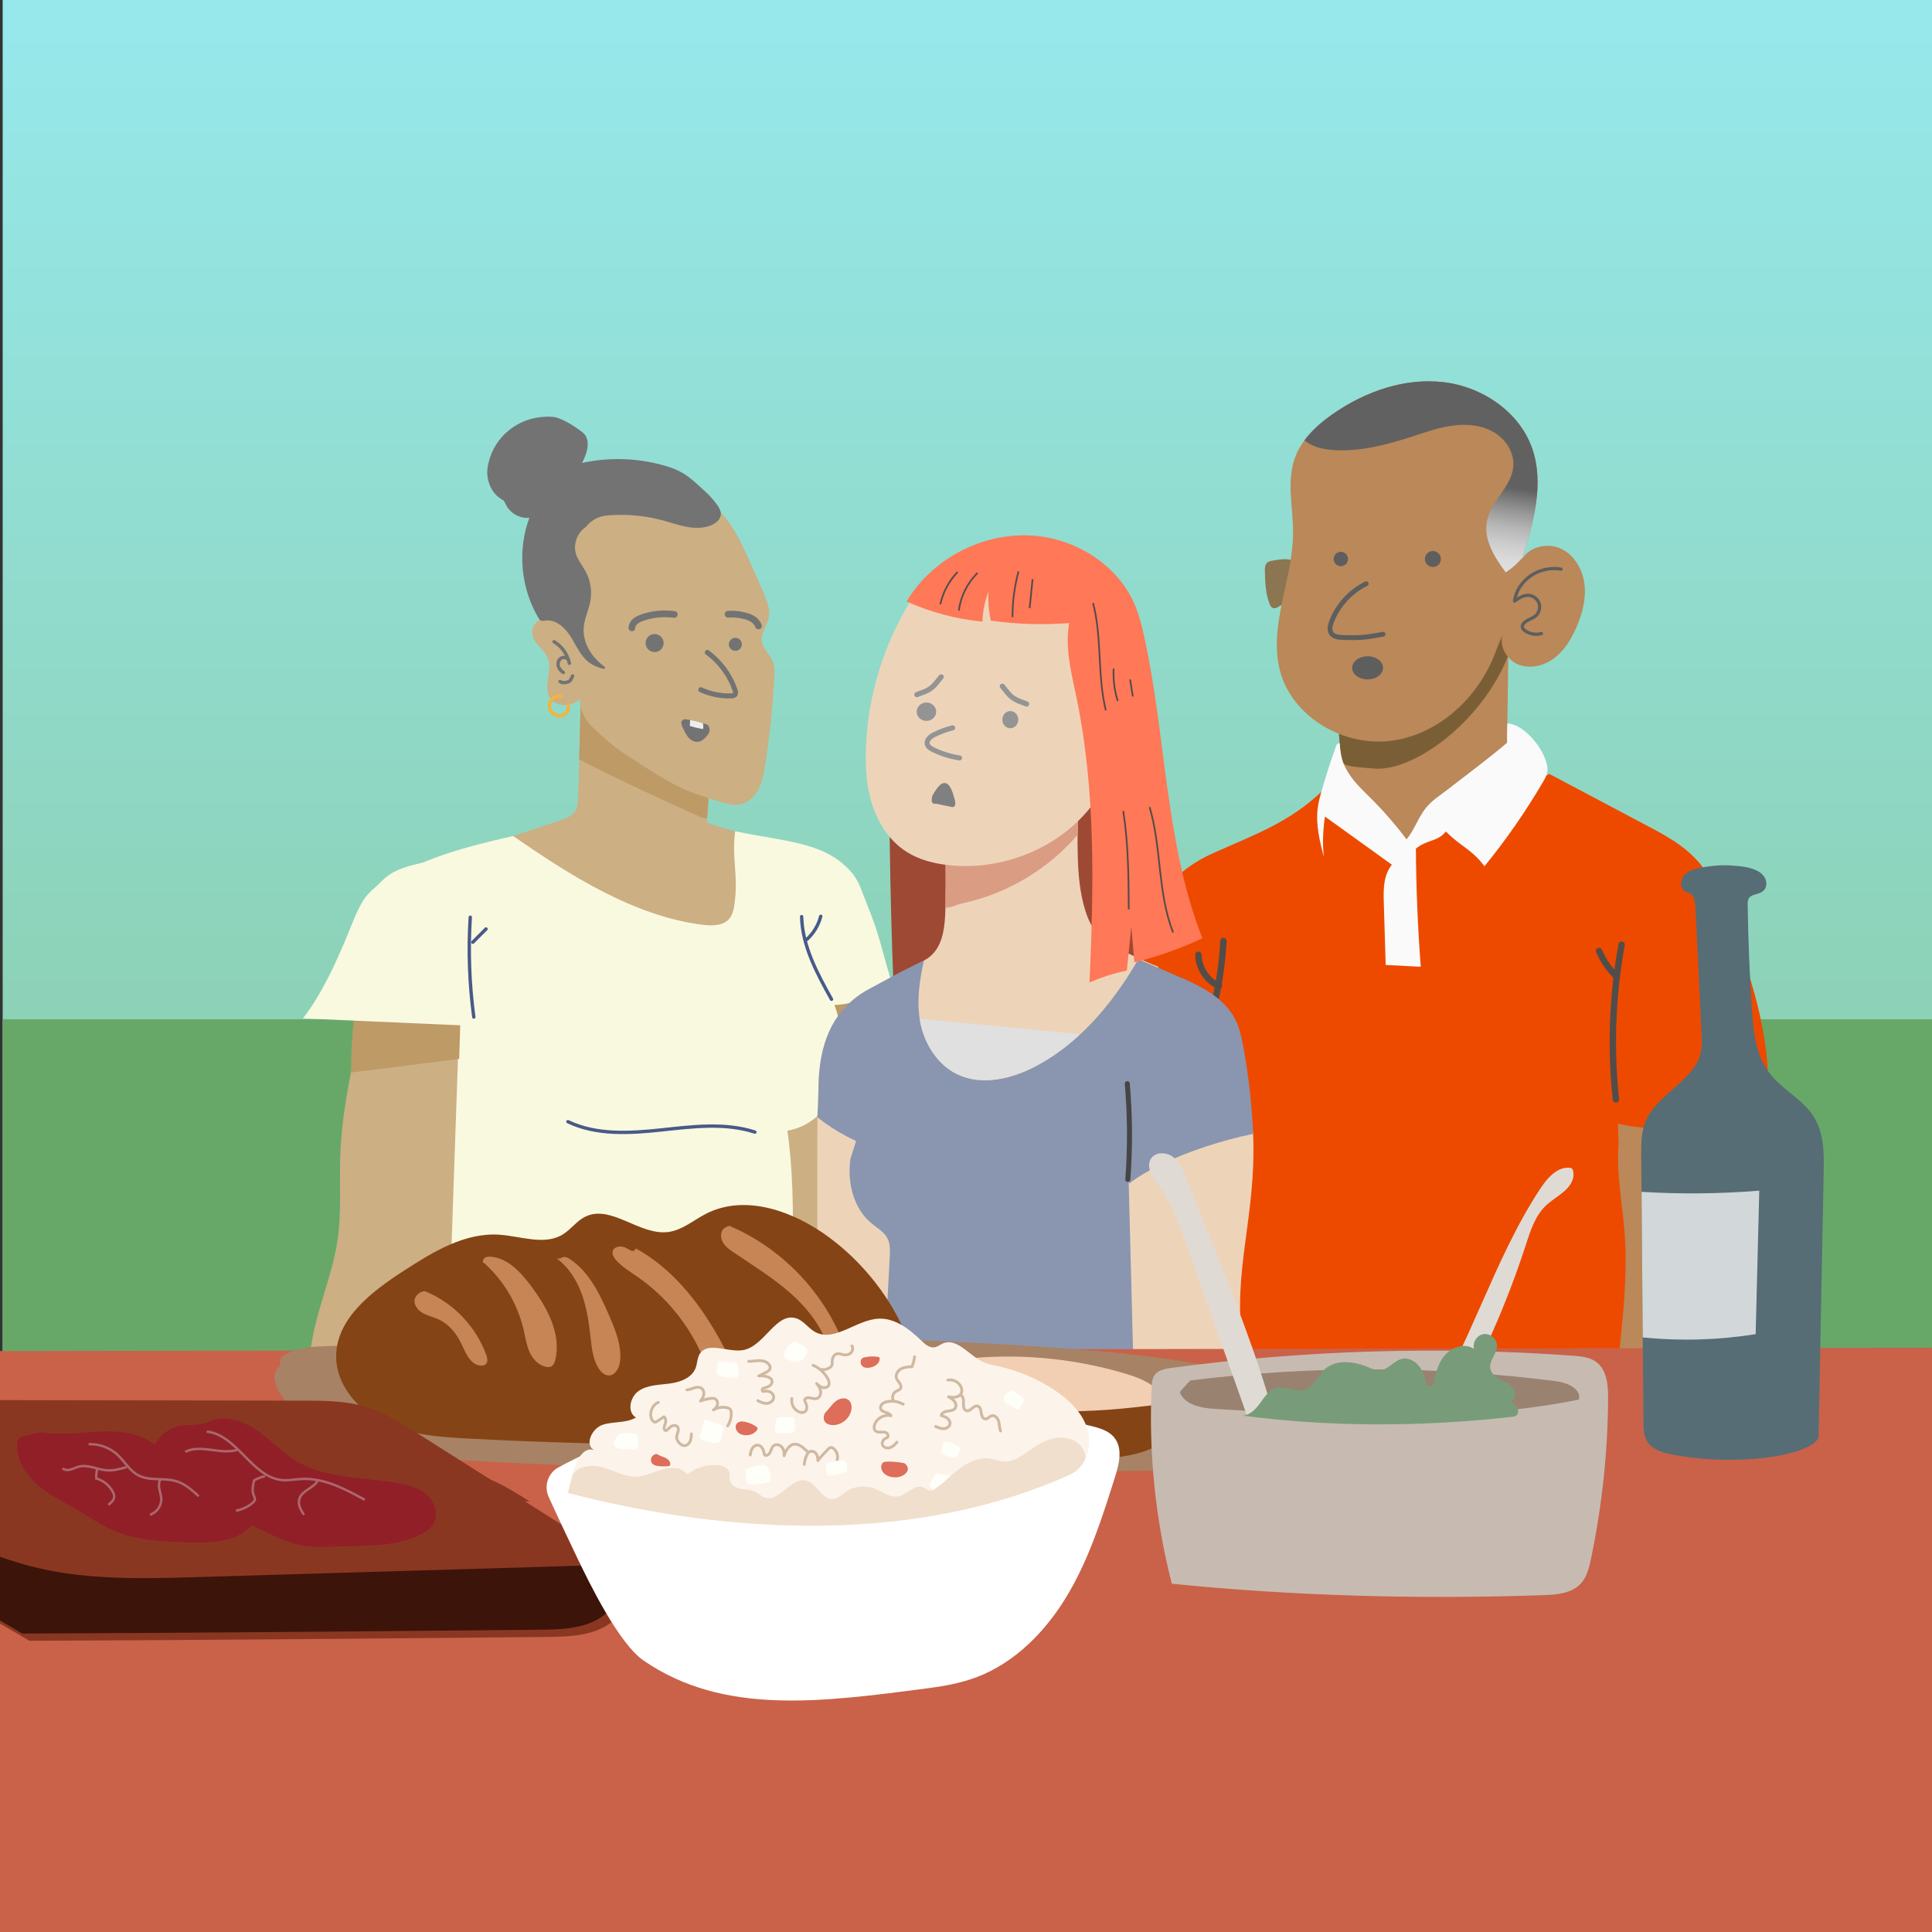 <?xml version="1.0" encoding="UTF-8"?>
<svg xmlns="http://www.w3.org/2000/svg" xmlns:xlink="http://www.w3.org/1999/xlink" viewBox="0 0 1440 1440">
  <rect x="0" y="0" width="1440" height="1440" fill="#333333" stroke="none"/>
  <defs>
    <style>
      .cls-1 {
        fill: url(#linear-gradient);
      }

      .cls-1, .cls-2, .cls-3, .cls-4, .cls-5, .cls-6, .cls-7, .cls-8, .cls-9, .cls-10, .cls-11, .cls-12, .cls-13, .cls-14, .cls-15, .cls-16, .cls-17, .cls-18, .cls-19, .cls-20, .cls-21, .cls-22, .cls-23, .cls-24, .cls-25, .cls-26, .cls-27, .cls-28, .cls-29, .cls-30, .cls-31, .cls-32, .cls-33, .cls-34, .cls-35, .cls-36, .cls-37, .cls-38, .cls-39, .cls-40, .cls-41, .cls-42, .cls-43, .cls-44, .cls-45 {
        stroke-width: 0px;
      }

      .cls-46, .cls-47, .cls-48, .cls-49, .cls-50, .cls-51, .cls-52, .cls-53, .cls-54, .cls-55, .cls-56, .cls-57, .cls-58, .cls-59, .cls-60, .cls-61, .cls-62 {
        fill: none;
      }

      .cls-46, .cls-48, .cls-49, .cls-50, .cls-51, .cls-52, .cls-53, .cls-55, .cls-56, .cls-57, .cls-58, .cls-59, .cls-60, .cls-61, .cls-62 {
        stroke-linecap: round;
      }

      .cls-46, .cls-51, .cls-53 {
        stroke-linejoin: round;
      }

      .cls-46, .cls-58, .cls-59, .cls-62 {
        stroke: #737373;
      }

      .cls-46, .cls-59 {
        stroke-width: 4.99px;
      }

      .cls-47 {
        stroke: #504d4b;
        stroke-width: 1.25px;
      }

      .cls-47, .cls-48, .cls-49, .cls-50, .cls-52, .cls-54, .cls-55, .cls-56, .cls-57, .cls-58, .cls-59, .cls-60, .cls-61, .cls-62 {
        stroke-miterlimit: 10;
      }

      .cls-48 {
        stroke-width: 3.57px;
      }

      .cls-48, .cls-51 {
        stroke: #5e5e5e;
      }

      .cls-49 {
        stroke-width: 3.88px;
      }

      .cls-49, .cls-60 {
        stroke: #949494;
      }

      .cls-50, .cls-53 {
        stroke: #cfb9a1;
        stroke-width: 2.11px;
      }

      .cls-2 {
        fill: #8c7450;
        opacity: .99;
      }

      .cls-51 {
        stroke-width: 2.38px;
      }

      .cls-52 {
        stroke: #524d4a;
        stroke-width: 4.76px;
      }

      .cls-3 {
        fill: url(#linear-gradient-2);
      }

      .cls-54 {
        stroke: #ab676c;
        stroke-width: 1.79px;
      }

      .cls-55 {
        stroke: #485a89;
      }

      .cls-55, .cls-56, .cls-57, .cls-58 {
        stroke-width: 2.5px;
      }

      .cls-56 {
        stroke: #f5b240;
      }

      .cls-57 {
        stroke: #6b6b6b;
      }

      .cls-4 {
        fill: #f9f9e0;
      }

      .cls-5 {
        fill: #471b10;
      }

      .cls-6 {
        fill: #7a5f36;
      }

      .cls-7 {
        fill: #5e5e5e;
      }

      .cls-8 {
        fill: #789c7a;
      }

      .cls-9 {
        fill: #566d75;
      }

      .cls-10 {
        fill: gray;
      }

      .cls-11 {
        fill: #8a3722;
      }

      .cls-12 {
        fill: #949494;
      }

      .cls-13 {
        fill: #3d140a;
      }

      .cls-14 {
        fill: #365951;
      }

      .cls-15 {
        fill: #c78556;
      }

      .cls-16 {
        fill: #d2d7d9;
      }

      .cls-17 {
        fill: #de6d59;
      }

      .cls-18 {
        fill: #ccaf83;
      }

      .cls-19 {
        fill: #e0dad5;
      }

      .cls-20 {
        fill: #e0e0e0;
      }

      .cls-21 {
        fill: #c96249;
      }

      .cls-22 {
        fill: #c7bbb1;
      }

      .cls-23 {
        fill: #db9c84;
      }

      .cls-24 {
        fill: #bd9a66;
      }

      .cls-25 {
        fill: #a88265;
      }

      .cls-26 {
        fill: #9e4934;
      }

      .cls-27 {
        fill: #8a96af;
      }

      .cls-28 {
        fill: #911f28;
      }

      .cls-29 {
        fill: #737373;
      }

      .cls-30 {
        fill: #998270;
      }

      .cls-31 {
        fill: #ba8859;
      }

      .cls-32 {
        fill: #854415;
      }

      .cls-33 {
        fill: #fcf4eb;
      }

      .cls-34 {
        fill: #ff7857;
      }

      .cls-35 {
        fill: #67a869;
      }

      .cls-36 {
        fill: #f2ceb3;
      }

      .cls-37 {
        fill: #fff;
      }

      .cls-38 {
        fill: #fffffa;
      }

      .cls-39 {
        fill: #ededed;
      }

      .cls-40 {
        fill: #ed4a00;
      }

      .cls-41 {
        fill: #edd4b9;
      }

      .cls-42 {
        fill: #ffc5c5;
      }

      .cls-43 {
        fill: #fafafa;
      }

      .cls-44 {
        fill: #ffca21;
      }

      .cls-45 {
        fill: #f0dfcc;
      }

      .cls-60, .cls-61 {
        stroke-width: 3.74px;
      }

      .cls-61 {
        stroke: #454545;
      }

      .cls-62 {
        stroke-width: 3.74px;
      }
    </style>
    <linearGradient id="linear-gradient" x1="721.68" y1="1447.97" x2="721.68" y2="15.43" gradientUnits="userSpaceOnUse">
      <stop offset="0" stop-color="#84bd86"/>
      <stop offset="1" stop-color="#96e8eb"/>
    </linearGradient>
    <linearGradient id="linear-gradient-2" x1="1048.43" y1="415.97" x2="1058.45" y2="352.58" gradientUnits="userSpaceOnUse">
      <stop offset="0" stop-color="#e0e0e0"/>
      <stop offset=".16" stop-color="#dbdbdb"/>
      <stop offset=".34" stop-color="#cdcdcd"/>
      <stop offset=".54" stop-color="#b6b6b6"/>
      <stop offset=".73" stop-color="#979797"/>
      <stop offset=".94" stop-color="#6e6e6e"/>
      <stop offset="1" stop-color="#616161"/>
    </linearGradient>
  </defs>
  <g id="Layer_1" data-name="Layer 1">
    <rect class="cls-42" x="368" width="704" height="1440"/>
  </g>
  <g id="chapter_7" data-name="chapter 7">
    <rect class="cls-1" x="2" y="-.56" width="1439.36" height="1441.1"/>
    <rect class="cls-35" x="2" y="759.7" width="1439.36" height="680.83"/>
    <g>
      <path class="cls-2" d="M955.59,450.74c-1.23.5-2.27,1.35-3.45,1.96s-2.63.93-3.8.31c-1.03-.55-1.59-1.69-2.02-2.77-3.05-7.67-3.32-16.12-3.55-24.37-.07-2.34,0-5.02,1.78-6.55,1.07-.93,2.54-1.21,3.94-1.46,4.34-.78,8.8-1.55,13.12-.7.46.09.97.23,1.23.63.27.42.17.97.06,1.46-2.38,10.51-4.77,21.02-7.31,31.51Z"/>
      <path class="cls-31" d="M1179.18,624.65c-4.34,8.66-13.3,13.82-21.78,18.48-36.48,20.09-75.84,40.78-117.29,36.77-23.41-2.26-45.43-12.39-65.22-25.11-7.72-4.95-15.83-11.37-16.98-20.46-1.32-10.53,7.16-19.47,14.96-26.66,9.23-8.5,18.45-17.01,27.68-25.52-.77-10.51-1.53-21.04-2.3-31.55-.42-5.61-.82-11.23-1.23-16.84-.49-.24-.98-.5-1.45-.77-8.47-4.71-15.95-13.17-15.78-20.79.56-24.11,17.82-45.85,39.63-56.15,21.81-10.3,47.31-10.48,70.87-5.32,9.94,2.16,20.43,5.83,26.89,13.39.95,1.12,1.81,2.31,2.57,3.6,4.52,7.66,4.52,17.08,4.39,25.98-.13,9.35-.26,18.71-.4,28.06-.15,10.62-.31,21.23-.46,31.85-.13,8.98,1.17,17.52,6.64,24.64,2.89,3.77,5.79,7.56,9.81,10.11,11.77,7.43,23.55,14.87,35.32,22.3,1.84,1.15,3.75,2.39,4.82,4.29,1.67,2.94.83,6.67-.68,9.69Z"/>
      <path class="cls-31" d="M836.26,771.39c-.47,7.74-.94,15.48-1.51,24.79-.71,8.01-.68,16.08.52,27.79.03,9.24.74,18.47,2.1,27.6,0,0,.65,1,1.05,5.24,1.04,6.31,2.07,12.62,4.04,20.41,2.22,8.79,3.79,17.75,6.53,30.28,19.25,85.16-7.84,173.58-5.96,260.86.37,17.33,2,35.05,9.25,50.79,7.25,15.75,21.04,29.35,38.11,32.37,25.2-142.45,35.82-287.47,31.64-432.07-.26-9.07-.63-18.36-4.09-26.74-8.6-20.82-33.59-29.85-56.11-30.43-10.72-.28-25.21,3.26-25.57,9.11Z"/>
      <path class="cls-6" d="M1125.1,475.29c0,9.35-.79,3.9-.93,13.25-19.6,49.84-70.85,86.92-100.09,84.29-13.13-1.18-23.42-1.11-24.7-6.62-.42-5.61-1.95-26.83-2.36-32.45-.49-.24-.98-.5-1.45-.77.7-1.28,1.26-1.69,1.12-7.31.86-2.53,1.83-5.07,2.83-7.56.2-.51,4.22-1.99,7.74-3.2,38.26-13.17,66.17-37.99,103.97-52.27.95,1.12,4.88-1.13,8.52,1.52,2.49,1.82,5.35,7.17,5.35,11.13Z"/>
      <path class="cls-31" d="M1174.95,467.61c-3.77,8.63-8.8,17.01-16.28,22.75-7.48,5.74-17.78,8.44-26.59,5.09-8.81-3.34-14.99-13.67-12-22.61-1.19,3.28-2.94,6.34-5.21,12.63-12.18,33.66-42,61.79-77.47,66.61-35.48,4.84-74.25-17.4-83.33-52.03-8.79-33.49,9.48-67.99,9.72-102.62.12-18.82-5.02-38.31,1.31-56.02,1.71-4.79,4.2-9.21,7.21-13.27,5.73-7.73,13.38-14.2,21.34-19.73,23.88-16.58,53.12-26.9,82-23.62,28.88,3.29,56.76,21.94,66.35,49.38,9.17,26.22,1.09,54.94-7.28,81.51-.14.49-.3.96-.45,1.45,5.35-9.69,18.99-12.84,29.04-8.21,10.05,4.64,16.32,15.44,17.67,26.43,1.34,10.99-1.61,22.11-6.03,32.25Z"/>
      <path class="cls-14" d="M1150.67,1429.66c89.8-69.07,139.41,1.55,139.3-118.58-.03-33.71-27.83,19.72-28.35-13.96,9.49-94.59,6.48-190.43-8.92-284.24-1.57-9.54-3.38-19.37-8.7-27.45-7.95-12.06-22.26-18.11-36.01-22.57-63-20.45-130.65-21.24-196.77-17.33-20.23,1.2-40.47,2.82-60.4,6.5-7.06,1.31-14.2,2.92-20.43,6.48-18.05,10.33-29.12,32.82-28.04,51.29,5.75,97.62-9.55,195.13-20.62,292.29-6.43,56.45-29.66-44.94-28.08,131.76l297.01-4.2Z"/>
      <path class="cls-40" d="M1154.77,576.84c24.07,12.75,48.14,25.49,72.21,38.24,10.5,5.56,21.1,11.18,30.22,18.81,9.12,7.62,16.78,17.5,19.68,29.03,3.85,15.27-1.01,31.39-7.59,45.7-7.87,17.11-18.27,33.05-30.76,47.15-2.06,2.33-4.21,4.64-5.64,7.4-3.71,7.13-2.07,15.75-.28,21.72,3.91,74.66,4.44,224.22,4.44,224.22h-335.12s4.43-90.11,4.15-128.1c-.07-9.06-.26-18.19-2.23-27.04-2.45-10.96-7.55-21.13-11.05-31.8-3.49-10.67-5.29-22.57-.57-33-20.94,2.98-40.71-6.47-56.76-15.13-4.12-2.22,4.46-56.28,16.35-81.56,12.89-27.42,24.75-44.19,52.39-56.59,32.94-14.78,60.93-24.18,87.1-52.24l53.28,54.54,110.19-61.33Z"/>
      <path class="cls-43" d="M1037.42,644.5l-49.86-35.88c-1.58,9.99-1.87,20.18-.87,30.25-3.03-11.97-6.09-24.29-4.54-36.55.67-5.28,2.18-10.41,3.69-15.51,2.95-10,5.91-19.46,9.07-28.04.99-2.83,1.01-4.53,3.59-4.93.96,12.64,3.02,16.76,7.32,23.4,4.3,6.64,10.19,12.05,15.8,17.63,9.64,9.59,18.58,19.88,26.74,30.76,5.84-7.05,8.64-16.19,14.33-23.35,4.34-5.47,10.37-9.26,15.9-13.52,16.4-12.63,32.7-24.88,44.7-35.15,0-6.21,0-9.71.21-14.35,9.81,0,23.09,13.34,27.97,25.85,1.28,3.28,2.37,6.81,1.79,10.28-.43,2.62-1.78,4.99-3.12,7.29-12.91,22.09-27.54,43.17-43.71,63-9.11-12.49-17.94-14.86-28.73-25.93-6.41,8.01-14.67,5.99-22.36,12.78.16,29.38,1.37,58.75,3.61,88.04l-26.14-1.33c-.48-15.96-.96-31.92-1.44-47.88-.27-9.05-.06-19.33,6.07-26.86Z"/>
      <path class="cls-31" d="M1314.89,856.39c-6.79,47.48-13.6,95.62-7.74,143.22,2.11,17.16,5.86,34.12,7.2,51.37,4.78,61.68-21.31,121.07-33.24,181.5,4.18,17.86,10.32,35.25,18.29,51.77,1.33,2.76,2.73,5.56,3.13,8.6.4,3.04-.4,6.43-2.81,8.33-3.88,3.07-10.73-.23-10.74-5.18,1.14,5,2.04,10.27.63,15.2-1.41,4.93-5.77,9.37-10.9,9.24-1.3,7.53-6.26,14.35-13.03,17.9-6.77,3.55-15.2,3.76-21.06.08-2.89,4.99-9.98,7.01-15.06,4.28-3.2-1.72-5.36-4.85-7.3-7.92-11.83-18.84-19.69-40.17-22.9-62.18-.27-1.87-.61-3.94-2.07-5.15-2.54-2.1-6.56,0-8.17,2.87-2.38,4.24-1.8,9.47-2.73,14.24-.93,4.78-4.95,9.92-9.66,8.71-2.34-.6-4.02-2.61-5.39-4.59-2.08-3.01-3.86-6.34-4.38-9.97-.58-4.09.5-8.24,2.01-12.08,7.06-18.01,23.03-31.12,31.75-48.39,8.65-17.13,9.54-37.07,8.97-56.25-.52-17.16-2.07-34.29-4.81-49.91-9.58-63.95,10.89-128.99,5.97-193.47-1.67-21.9-6.27-43.78-4.42-66.99-.56-8.56-.55-17.16,0-25.72,26.76-7.62,53.51-15.23,80.27-22.85,9.92-2.82,19.89-5.66,30.15-6.78,2.56,21.68.43,43.48-1.95,60.11Z"/>
      <path class="cls-40" d="M1196.38,834.84c40.76,13.08,87.76,4.69,121.61-22.5.53-44.65-13.84-88.06-30.08-129.65-6.55-16.79-13.93-34.14-27.76-45.69-6.84-5.71-15.39-9.83-24.3-9.76-6.08.05-12,2.03-17.5,4.62-10.89,5.14-20.95,13.27-25.42,24.45-3.69,9.21-3.26,19.48-2.77,29.39,2.45,49.9,4.89,99.81,6.23,149.14Z"/>
      <circle class="cls-7" cx="1067.99" cy="416.65" r="5.95"/>
      <path class="cls-52" d="M1208.66,704.12c-6.93,38.09-8.36,76.96-4.25,115.37"/>
      <path class="cls-52" d="M1204.25,727.16c-5.29-5.23-9.53-11.51-12.42-18.36"/>
      <path class="cls-52" d="M892.21,788.34c11.44-27.58,18.12-57.13,19.64-86.95"/>
      <path class="cls-52" d="M908.44,734.9c-8.9-4.04-15.08-13.47-15.23-23.24"/>
      <path class="cls-52" d="M890.39,739.78c-4.9-1.69-9.18-5.1-11.91-9.49"/>
      <circle class="cls-7" cx="999.38" cy="416.65" r="5.35"/>
      <path class="cls-48" d="M1018.28,435.07c-11.76,5.76-21.2,16.11-25.85,28.35-1.07,2.8-1.83,6.16-.14,8.63,1.77,2.58,5.35,3,8.48,3.1,13.25.41,17.03-.06,30.07-2.43"/>
      <path class="cls-3" d="M1134.71,415.69c-3.63,4.17-7.75,7.89-12.42,10.94-8.44-11.32-16.83-24.79-13.95-38.62,3.09-14.84,18.46-25.42,19.61-40.53.8-10.36-5.84-20.36-14.84-25.54-9-5.19-19.93-6.11-30.23-4.75-10.3,1.37-20.17,4.85-30.04,8.08-19.34,6.29-39.49,11.63-59.78,10.09-7.41-.57-15.32-2.4-20.77-7.21,5.73-7.73,13.38-14.2,21.34-19.73,23.88-16.58,53.12-26.9,82-23.62,28.88,3.29,56.76,21.94,66.35,49.38,9.17,26.22,1.09,54.94-7.28,81.51Z"/>
      <path class="cls-51" d="M1163.57,424.2c-7.81-1.37-16.12.44-22.66,4.93-6.53,4.49-11.21,11.6-12.04,18.84,3.12-2.17,6.55-4.43,10.35-4.26,3.51.16,6.79,2.64,7.91,5.97s-.02,7.29-2.73,9.52c-2.77,2.29-6.91,2.85-9.01,5.77-.47.66-.82,1.44-.77,2.25.08,1.25,1.09,2.23,2.12,2.95,3.5,2.42,8.09,3.19,12.19,2.03"/>
      <ellipse class="cls-7" cx="1019.32" cy="497.77" rx="11.51" ry="8.63"/>
    </g>
    <g>
      <path class="cls-18" d="M565.1,623.21c-2.01,16.89-4.01,33.78-6,50.68-1.6,13.48-3.91,28.33-14.35,37.02-9.62,8.03-23.54,8.34-35.86,6.04-31.47-5.89-58.34-25.65-83.51-45.44-17.92-14.08-35.71-28.57-50.67-45.8,14.01-4.62,28.01-9.24,42-13.87,4.44-1.46,9.2-3.16,11.78-7.05,2.18-3.28,2.36-7.45,2.47-11.4.24-9.14.47-18.27.71-27.41.42-16.01.85-32.03,1.26-48.04.15-5.87.31-11.72.46-17.59.01-.12-.72-7.48,4.28-10.42,2.63-1.54,5.93-1.15,8.92-.59,30.63,5.75,58.63,24.35,75.81,50.37,3.13,4.74,5.95,9.82,7.11,15.39,1.05,5.04.69,10.27.32,15.42-.6,8.34-1.19,16.68-1.78,25.01-.34,4.79-.67,9.59-1.02,14.39l-.22,3.22c12.44,4.43,25.26,7.8,38.28,10.06Z"/>
      <path class="cls-24" d="M528.07,595.53c-.8-7.91-.74-15.87-.56-23.79-.62-2.08-1.34-4.17-2.07-6.23-.15-.42-3.08-1.64-5.65-2.63-29.61-11.47-55.6-32.3-85.22-43.78-.37-.15-.94-.56-1.62-1.16-.41,16.01-.84,32.03-1.26,48.04,29.1,15.12,59.07,28.8,89.06,42.35,1.97.9,4.21,1.8,6.3,1.59l1.02-14.39Z"/>
      <path class="cls-18" d="M432.25,520.99c-6.17,6.28-18.46,6.23-22.71-1.48-4.74-8.6,2.42-19.81-1.19-28.94-2.61-6.6-10.37-10.6-11.6-17.59-.97-5.52,3.34-11.41,8.9-12.14,6.14-.82,11.54,3.76,16.03,8.01-19.36-16.52-24.02-46.81-13.14-69.82,10.89-23.01,35.17-38.21,60.45-41.19,26.07-3.07,53.85,6.59,70.66,26.76,7.55,9.06,12.75,19.82,17.66,30.54,4.3,9.39,8.44,18.84,12.42,28.37,2.15,5.14,4.29,10.63,3.36,16.12-1.05,6.26-6.01,11.81-5.25,18.11.72,6.03,6.4,10.24,8.43,15.96,1.2,3.38,1.06,7.06.87,10.64-1.16,21.98-3.43,43.9-6.81,65.65-.96,6.21-2.06,12.53-4.95,18.12-2.89,5.59-7.89,10.42-14.08,11.56-4.98.92-10.05-.61-14.89-2.13-12.81-4.01-25.73-8.07-37.39-14.73-13.7-7.82-22.7-13.96-35.9-22.59-6.53-4.27-16.04-12.97-21.64-18.4-5.6-5.44-9.71-13.16-9.24-20.82Z"/>
      <path class="cls-29" d="M437.03,392.56c-6.71,4.09-10.05,13-7.69,20.5,1.47,4.66,4.77,8.49,7.11,12.77,3.64,6.67,4.93,14.6,3.59,22.08-1.19,6.61-4.35,12.81-4.96,19.5-1.07,11.64,5.96,22.64,15.55,29.57.79.57.19,1.82-.75,1.58-3.88-1.02-7.65-2.43-10.84-4.82-6.33-4.73-9.45-12.47-13.65-19.16-4.2-6.69-11.04-13.09-18.87-12.06-1.2.16-2.49.47-3.55-.1-.72-.39-1.19-1.12-1.61-1.83-13.23-22.19-15.8-50.42-6.8-74.64-7.16.69-14.54-3.51-17.6-10.02-.45-.95-.82-1.96-1.56-2.71-.59-.61-1.37-.99-2.09-1.44-7.68-4.72-11.44-15.3-9.76-24.16.17-.89.35-1.76.55-2.61,4.64-20.08,22.55-34.06,43.15-34.43,1.81-.03,3.48.01,4.92.14,6.37.58,17.15,7.62,22.14,11.63,5.73,4.61,4.31,13.67-.48,22.7,19.79-4.32,40.62-3.76,60.14,1.62,5.07,1.4,10.09,3.13,14.64,5.77,6.11,3.55,11.21,8.63,16.42,13.33,3.32,2.98,6.36,6.26,8.99,9.87,1.61,2.21,3.36,4.8,3.26,7.62-.14,3.73-3.45,6.6-6.88,8.09-5.67,2.46-12.13,2.46-18.21,1.38-6.08-1.08-11.93-3.17-17.89-4.79-12.67-3.46-25.92-4.8-39.03-3.95-2.92.19-5.86.49-8.62,1.47-4.88,1.73-8.95,5.62-9.63,7.11Z"/>
      <circle class="cls-29" cx="487.9" cy="479.3" r="6.71"/>
      <circle class="cls-29" cx="548.09" cy="480.25" r="4.84"/>
      <path class="cls-29" d="M528.89,543.74c.06,1.91-1.05,3.67-2.28,5.13-1.67,1.98-3.84,3.79-6.43,4.04-2.52.25-4.99-1.06-6.74-2.88-1.75-1.83-2.88-4.16-3.96-6.44-.61-1.3-1.21-2.63-1.6-4.02-.55-1.92,1.12-3.77,3.11-3.5,1.11.15,2.21.32,3.31.52,3.27.57,6.49,1.39,9.65,2.42,1.2.39,2.37.8,3.55,1.25.17.24,1.35,1.86,1.4,3.47Z"/>
      <path class="cls-39" d="M524.17,542.73c-.01.17-.02.36-.16.49-.16.15-.41.12-.62.09-3.12-.54-6.2-1.26-9.22-2.17.12-1.51.17-3.02.14-4.53,3.27.57,6.49,1.39,9.65,2.42.24,1.22.31,2.47.22,3.71Z"/>
      <path class="cls-62" d="M527.16,486.29c9.56,6.95,16.9,16.92,20.69,28.11.37,1.1.68,2.41-.05,3.32-.62.77-1.73.9-2.71.94-7.8.31-15.67-1.28-22.74-4.59"/>
      <path class="cls-18" d="M655.12,732.4c-.06,1.54-.11,3.09-.16,4.63-6.2,176.72-12.41,353.43-18.61,530.16-.13,3.65-.31,7.51-2.07,10.6-1.76,3.09-5.68,4.95-8.41,2.94-2.07-1.52-2.71-4.55-3.13-7.3-2.95-19.42-3.54-39.29-1.75-58.9-1.3,11.21-8.66,23.36-17.7,32.49-5.49,5.55-11.6,9.98-17.35,12.41,3.32-41.45,5.25-90.38-.37-131.52-1.97-14.45-3.27-27.97-4.73-41.48-.5-4.6-1.02-9.2-1.6-13.82-1.06-8.6-2.31-17.31-3.96-26.36-.37-2.03-.73-4.07-1.07-6.11-1.31-7.66-2.46-15.36-3.44-23.08-1.09-8.44-1.99-16.92-2.74-25.42-2.78-31.75-3.32-63.79-2.69-95.71.87-43.94,4.31-89.21,19.14-129.48,2.92-7.93,6.28-15.66,10.15-23.15,2.79-5.41,6.04-10.82,9.86-15.47,1.27-1.56,2.62-3.04,4.03-4.4,4.06-3.92,8.68-6.9,13.95-8.24,13.45-3.43,30.35,6.5,32.44,15.22.09.39.16.76.18,1.14.03.29.04.57.03.85Z"/>
      <path class="cls-18" d="M591,1084.5c-3.05,1.75-6.6,2.06-10.17,1.93-1.4-.05-2.8-.16-4.18-.3-40.72-3.81-81.24-9.61-121.72-15.41-31.86-4.57-63.73-9.13-95.59-13.7-9.03-1.29-18.06-2.59-27.09-3.88-6.08-.87-12.16-1.74-18.25-2.61-1.15-4.73-1.57-9.54-1.56-14.38.04-8.42,1.42-16.96,2.57-25.48,1.47-10.96,2.57-21.87-.03-32.47-.92-3.7-1.52-8.92,2.11-10.1.7-.23,1.44-.23,2.17-.23,5.31-.02,10.61-.03,15.91-.05,44.07-.08,88.2.35,131.93,5.52,33.96,4.01,67.51,10.85,100.91,18.29,4.65,1.03,9.3,2.08,13.95,3.14,1.53.34,3.16.75,4.21,1.92,1,1.12,1.25,2.7,1.46,4.19.79,5.69,1.51,11.4,2.19,17.11.97,8.13,1.83,16.29,2.57,24.44,1.11,12.19,1.97,24.4,2.59,36.62,2.51-3.4.26,3.01-3.98,5.45Z"/>
      <path class="cls-24" d="M655.12,730.42c-.31,9.2-.61,18.39-.92,27.57-28.1,3.4-56.18,6.82-84.28,10.22,0-4.88.04-9.77.21-14.64.32-8.76,1.06-17.49,2.1-26.19,27.66-.02,55.32.99,82.9,3.03Z"/>
      <path class="cls-4" d="M595.4,1018.27c-104.41-5.35-191.47-7.09-296.02-7.68,2.71-85.65,5.42-171.29,8.13-256.94-23.76-5.88-36.29-15.51-60.05-21.4,22.52-70.63,40.22-87.88,135.11-109.13,42.02,29.24,90.7,60.12,141.53,66.19,6.86.82,14.85.77,19.38-4.45,2.94-3.39,3.62-8.13,4.17-12.59,2.63-21.08-2.34-31.64.29-52.72,36.5,7.79,65.11,7.64,85.06,28.79,7.37,7.82,8.68,14.57,12.75,24.52,9.76,23.86,10.84,32.51,18.15,57.23-13.27,10.96-25.15,18.48-41.96,18.97,13.86,36.87,3.73,86.86-35.06,93.72,8.48,59-.09,115.69,8.51,175.49Z"/>
      <path class="cls-55" d="M562.66,843.79c-22.38-7.25-46.61-4.07-70.01-1.58-23.4,2.49-48.15,3.98-69.37-6.18"/>
      <path class="cls-44" d="M585.93,1259.43c3.32-41.45,5.25-90.38-.37-131.52-1.97-14.45-3.27-27.97-4.73-41.48-1.4-.05-2.8-.16-4.18-.3-40.72-3.81-81.24-9.61-121.72-15.41-31.86-4.57-63.73-9.13-95.59-13.7-9.03-1.29-18.06-2.59-27.09-3.88-1.37,39.73-2.74,79.46-4.1,119.18-1.06,30.89-2.13,61.79-4.8,92.59-1.49,17.14-3.5,34.35-8.53,50.85-.82,2.69-2.59,5.93-5.45,5.58-2.92-.37-3.73-4.07-3.82-6.94-.59-20.19-1.17-40.39-1.75-60.58-4.27,18.52-10.67,36.58-19.03,53.73-1.94,3.99-4.49,8.34-8.87,9.48-4.23,1.1-9.34-3.59-7.25-7.04-2.97,3.98-9.38,3.44-13.25.47,3.65-57.27,7.1-116.62,10.07-181.57,1.33-28.96,7.11-57.59,10.66-86.38.45-3.64,14.34-6.38,11.71-7.1,8.43.35,16.62.59,24.61.74,6.93.13,13.71.19,20.37.2,80.91.14,144.35-7.48,241.37,3.79,5.94.69,12,1.45,18.2,2.29,1.2.16,2.42.32,3.64.49,3.23,69.04,5.61,137.02,7.24,204.1-5.49,5.55-11.6,9.98-17.35,12.41Z"/>
      <path class="cls-18" d="M343.02,740.32c-.25,7.08-.49,14.17-.73,21.25-.03.87-.07,1.74-.09,2.6-.29,8.39-.58,16.76-.87,25.15-2.05,59.5-4.09,119.01-6.14,178.51-.49,14.33-.98,28.67-1.47,43-.29,8.51-.59,17.01-.88,25.52-.19,5.6-.38,11.19-.57,16.8-1.37,39.73-2.74,79.46-4.1,119.18-1.06,30.89-2.13,61.79-4.8,92.59-1.49,17.14-3.5,34.35-8.53,50.85-.82,2.69-2.59,5.93-5.45,5.58-2.92-.37-3.73-4.07-3.82-6.94-.59-20.19-1.17-40.39-1.75-60.58-4.27,18.52-10.67,36.58-19.03,53.73-1.94,3.99-4.49,8.34-8.87,9.48-4.23,1.1-9.34-3.59-7.25-7.04-2.97,3.98-9.38,3.44-13.25.47-2.14-1.63-3.51-4-3.11-6.76-2.87,3.41-9.16,1.07-10.82-3.04-1.65-4.1-.21-8.7,1.23-12.89,4.27-12.4,8.53-24.8,12.51-36.6-4.82,6.32-9.65,12.64-14.47,18.96-2.33,3.05-5.42,6.45-9.3,5.99-4.24-.5-6.43-5.65-5.4-9.69,1.02-4.04,4.14-7.19,6.9-10.36,28.86-32.94,27.39-81.64,18.07-123.96-9.34-42.31-25.04-84.78-19.28-127.69,3.64-27.09,15.71-52.56,19.76-79.59,3.19-21.23,1.34-42.82,2.13-64.25.78-20.89,4.05-41.57,8.06-62.13,1.65-8.51,3.44-17,5.22-25.48.84-4,1.69-8.02,2.65-12.01.18-.79.37-1.58.57-2.37,1.41-5.65,3.05-11.22,5.22-16.58,1.44-3.6,3.12-7.1,5.1-10.47,7.44-12.63,20.1-23.25,35.01-24.62,8.2-.75,17.11,1.7,22.24,7.96,5.68,6.91,5.64,16.58,5.34,25.42Z"/>
      <path class="cls-24" d="M343.12,761.63c-.3,9.2-.58,18.39-.88,27.57-26.86,3.4-53.71,6.82-80.56,10.22,0-4.88.04-9.77.2-14.64.31-8.76,1.01-17.49,2-26.19,26.44-.02,52.88.99,79.24,3.03Z"/>
      <path class="cls-57" d="M270.91,1255.43c-.11,14.39-5.2,28.7-14.2,39.94"/>
      <path class="cls-57" d="M273.05,1303.92c5.87-12.75,9.33-26.6,10.16-40.62"/>
      <path class="cls-4" d="M367.15,715.14c-1.21,16.77-2.56,33.54-4.81,49.92-27.88-1.23-55.76-2.45-83.66-3.68-17.63-.77-35.27-1.56-52.9-2.33,20.12-25.26,35.93-69.72,39.69-77.86,7.28-15.8,9.77-15.17,18.98-24.38,8.08-8.08,16.79-10.54,28.42-13.35,7.83-1.89,15.93-3.2,24.11-4.46,3.06.46,5.95,1.22,8.54,2.38,5.56,2.49,8.82,6.4,11.35,10.28,13.02,19.95,11.85,42.09,10.28,63.49Z"/>
      <path class="cls-55" d="M350.51,683.65c-1.56,24.8-.67,49.75,2.64,74.38"/>
      <path class="cls-55" d="M362.26,692.41c-3.29,3.29-6.57,6.57-9.86,9.86"/>
      <path class="cls-55" d="M619.75,744.8c-10.72-19.28-21.72-39.55-22.26-61.61"/>
      <path class="cls-55" d="M611.74,682.96c-1.7,6.56-5.33,12.6-10.31,17.19"/>
      <path class="cls-59" d="M481.95,1174.57c12.92-5.93,27.11-11.99,40.92-8.59"/>
      <path class="cls-59" d="M440.38,1165.36c-16.49-20.22-38.99-35.46-63.88-43.28"/>
      <path class="cls-59" d="M382.6,1145.16c-6.49-2.77-13.34-4.69-20.33-5.71"/>
      <path class="cls-59" d="M361.49,1056.98c-7.11.17-14.23.34-21.34.51"/>
      <path class="cls-59" d="M551.4,1070.75c9.55.12,19.08.77,28.56,1.94"/>
      <path class="cls-58" d="M424.38,494.35c-1.39-6.61-5.63-12.58-11.41-16.07"/>
      <path class="cls-58" d="M422.82,490.95c-1.45-1.36-3.96-1.15-5.39.23-1.43,1.37-1.81,3.62-1.22,5.52.59,1.9,2.01,3.45,3.67,4.54"/>
      <path class="cls-58" d="M426.79,503.85c-.6,1.05-.87,2.3-1.66,3.22-1.04,1.22-2.76,1.59-4.36,1.71-1.17.09-2.5.02-3.3-.84"/>
      <path class="cls-46" d="M471.01,467.99c0-1.92,1.09-3.73,2.56-4.97,1.47-1.24,3.28-2,5.09-2.64,7.62-2.68,15.89-3.51,23.89-2.41"/>
      <path class="cls-59" d="M565.32,466.56c-.7-2.09-2.25-3.82-4.08-5.04-1.83-1.22-3.94-1.96-6.08-2.52-4.08-1.06-8.32-1.47-12.52-1.21"/>
      <path class="cls-56" d="M418.39,519.11c-2.11-.77-4.6-.16-6.28,1.34-1.68,1.5-2.56,3.77-2.6,6.02-.02.88.09,1.78.44,2.58.64,1.5,2.03,2.56,3.47,3.34,1,.54,2.07.99,3.2,1.12,2.05.25,4.21-.62,5.51-2.22,1.31-1.6,1.73-3.89,1.07-5.85"/>
    </g>
    <g>
      <path class="cls-26" d="M663.2,523.41c-.94,70.21-.03,140.44,2.74,210.6,31.68-.25,63.35-1.63,94.93-4.15,36.46-2.9,74.18-7.77,105.17-27.2,3.73-2.34,7.53-5.13,9.05-9.25,1.21-3.28.77-6.91.32-10.38-2.63-20.2-5.29-40.4-8.26-60.55-2.82-19.15-6-38.52-13.86-56.21-15.07-33.93-47.83-59.4-84.43-65.63-36.6-6.23-75.95,6.97-105.66,22.77Z"/>
      <path class="cls-41" d="M677.67,964.93c-.35,6.23-.86,12.45-1.55,18.65-.72,12.56-1.8,25.08-3.11,37.57-9.57,91.01-31.85,180.46-23.91,270.56-3.97-.75-7.37-2.52-10.3-4.99-7.91-6.68-12.29-18.49-14.76-29.14-8.16-35.2-10.06-71.52-11.5-107.63-4.22-106.7-3.36-303.77-3.29-317.33,0-.49,0-.74,0-.74,0,0,4.88-18.74,7.11-21.84,3.6-5.02,11.02-1.78,16.94,0,18.68,5.58,27.78,26.36,32.89,45.17,9.68,35.64,13.55,72.85,11.49,109.72Z"/>
      <path class="cls-4" d="M895.79,1314.55l-27.43.04c-.03-.18-.07-.36-.1-.55-.28-1.51-.55-3.01-.82-4.52-15.5-86.58-19.38-174.76-21.86-262.79-.22-7.77-.43-15.55-.63-23.33-1.62-.09-3.25-.19-4.87-.28-19.2-1.06-38.45-1.2-57.75-1.1-4.43.02-8.88.06-13.32.11-31.85.32-63.84.95-96.02-.99-.91,8.62-1.93,17.22-3.02,25.81-.15,1.15-.3,2.31-.44,3.46-.41,3.15-.83,6.29-1.26,9.44-.51,3.72-1.03,7.44-1.55,11.15-.09.62-.18,1.25-.27,1.88-.55,3.92-1.12,7.85-1.69,11.77-.22,1.51-.44,3.04-.67,4.55-1.23,8.39-2.47,16.77-3.7,25.15-3.6,24.59-7.07,49.11-9.51,73.62-3.44,34.57-4.85,69.1-1.8,103.73-3.97-.75-7.37-2.52-10.3-4.99.59-10.98,1.22-21.95,1.88-32.93v-.02c.19-3.4.4-6.83.63-10.24,1.13-18.65,2.35-37.28,3.68-55.92.02-.19.02-.38.04-.57,1.11-15.91,2.3-31.83,3.56-47.75.37-4.94.77-9.88,1.17-14.82.12-1.6.26-3.2.4-4.8.1-1.27.21-2.54.31-3.81.64-7.87,1.3-15.75,1.98-23.62.12-1.34.23-2.66.35-3.99.12-1.39.23-2.77.36-4.16.03-.34.05-.68.09-1.02.39-4.49.78-8.98,1.2-13.47.02-.37.06-.75.1-1.13.23-2.66.47-5.31.71-7.97.28-3.06.56-6.12.85-9.18.13-1.45.27-2.9.41-4.36.17-1.89.35-3.78.53-5.68.64-7.05,1.33-14.11,2.01-21.15h0c.09-.8.16-1.59.23-2.38,1.71-17.47,6.87-37.32,18.37-52.82l.02-.02c3.27-4.39,7.02-8.43,11.37-11.96,19.68-16,45.6-22.7,70.96-23.42,28.78-.82,58,5.82,83.03,19.91h0c6.21,3.47,12.15,7.42,17.78,11.82,7.11,5.55,13.82,12.01,17.62,20.2,3.98,8.58,4.43,18.3,4.82,27.75.19,4.42.36,8.83.54,13.25.26,6.18.51,12.35.77,18.53.08,1.89.16,3.77.23,5.66,1.09,26.84,2.2,53.68,3.3,80.52.08,2.1.16,4.22.26,6.33.19,4.45.36,8.92.55,13.36.89,21.81,1.79,43.63,2.68,65.43h0c.23,5.68.47,11.34.7,17.01.3,7.29.61,14.57.9,21.86.75,18.17,1.48,36.35,2.24,54.51.05,1.32.1,2.63.16,3.93,0,.18.02.36.02.54,0,.3.02.61.04.91.03.99.08,1.96.12,2.95,0,.17,0,.34.02.51Z"/>
      <path class="cls-41" d="M863.52,720.67c-8.39,12.98-17.23,25.67-26.52,38.02-12.84,17.08-26.68,33.68-43.68,46.64-17,12.95-37.49,22.11-58.85,22.59-21.36.47-43.47-8.65-55.72-26.14-11.98-17.11-13.33-39.52-11.01-60.28.59-5.19,1.47-10.59,4.6-14.78,5-6.65,14.24-8.4,20.69-13.66,8.76-7.15,10.83-19.13,11.43-30.71.11-1.95.17-3.89.21-5.79.37-16.29.74-32.57,1.11-48.86.01-.72.04-1.44.05-2.16.34-15.25-5.04-23.99-6.1-33.36-.71-6.25-1.65-12.84.84-18.62,1.93-4.51,5.8-7.97,10.1-10.35,4.29-2.37,9.05-3.77,13.76-5.14,24.06-2.62,46.21,2.8,64.79,14.15,6.45,3.93,12.88,9.16,14.64,16.51.52,2.21.6,4.48.5,6.75-.04,1.29-.14,2.57-.22,3.86-.72,9.93-1.05,19.9-.99,29.86.01,3.01.06,6.02.15,9.02.39,13.6,1.52,27.33,5.58,40.32,1.72,5.53,4.02,10.97,7.65,15.47,4.68,5.8,11.27,9.71,17.83,13.22,9.45,5.04,19.18,9.52,29.15,13.43Z"/>
      <path class="cls-27" d="M912.75,804.07c-.45.5-.92.98-1.38,1.46-7.18,7.32-16.13,12.74-25.2,17.57-5.2,2.78-10.73,5.6-14,10.51-5.21,7.85-3.09,18.24-1.1,27.45.27,1.27.55,2.53.81,3.81,9.4,45.06,11.52,91.35,14.64,138.7,1.01,5.99,1.3,12.09.86,18.15-1.19.29-2.38.54-3.58.77-12.71,2.43-25.84,1.67-38.84.92-1.62-.09-3.25-.19-4.87-.28-55.29-3.04-110.91,1.41-167.08-1.97-4.64-.28-9.3-.61-13.96-1.01-.1,0-.19-.02-.3-.02,1.48-27.82,2.94-55.62,4.41-83.43.23-4.6.43-9.46-1.64-13.57-2.52-4.99-7.79-7.85-12.09-11.42-13.78-11.42-17.96-31.36-15.6-47.84,1.41-4.48,2.82-8.96,4.22-13.44-8.23-3.78-16.12-8.35-23.5-13.61-1.58-1.13-4.99-3.9-5.31-4.15-.02-.02-.02-.02-.02-.02,0,0,.02-.26.03-.71.15-3.25.74-16.59.74-19.29,0-25.78,5.43-58.17,37.76-75.51,5.24-2.81,11.39-6.21,17.93-9.68,7.42-3.95,15.33-8,22.92-11.38,0,0,0,0,.02,0-1.3,5.75-2.44,11.7-3.17,17.69-1.1,8.81-1.31,17.72.11,26.28.19,1.16.41,2.33.68,3.48,3.43,15.34,12.68,29.94,26.75,36.94,18.37,9.15,40.82,3.83,58.97-5.75,11.8-6.21,22.55-14.06,32.34-23.05,17.08-15.63,31.25-34.74,43.07-54.82.37-.63.74-1.26,1.1-1.89.78.33,1.55.67,2.32,1,4.12,1.78,8.24,3.55,12.36,5.34,4.33,1.86,8.65,3.72,12.98,5.59,11.02,4.75,22.19,9.58,31.47,17.19,7.59,6.2,13.88,14.61,16.21,24.04,0,0,0,.02,0,.03,0,.03.02.07.02.1.02.03.03.06.04.09v.02s.02.07.02.11c.48,1.96.77,3.97.87,6.02.54,10.93-4.61,21.59-12.03,29.65Z"/>
      <path class="cls-41" d="M942.96,1314.49l-47.17.06-27.43.04c-.03-.18-.07-.36-.1-.55-.28-1.51-.55-3.01-.82-4.52-15.5-86.58-19.38-174.76-21.86-262.79-.22-7.77-.43-15.55-.63-23.33-.11-4.05-.21-8.12-.32-12.17-.54-20.59-1.07-41.18-1.6-61.77h0c-.64-24.74-1.28-49.48-1.93-74.22v-.06c-.02-.78-.04-1.56-.06-2.34,0,0,0-.02,0-.02-.02-.82-.04-1.65-.06-2.48-.16-6.07.15-11.42.8-16.17h0c3.36-24.43,15.97-32.57,22.63-39.15,7.94-7.86,19.18-11.93,30.35-12.31,5.64-.19,11.47.61,16.61,2.82,2.55,1.1,4.93,2.55,7.03,4.4,6.72,5.94,14.96,25.46,15.59,34.74,0,.15.02.29.02.43,2.58,61.49-15.61,101.5-7.76,157.18,1.57,11.17,4.33,22.15,5.78,33.33.47,3.67.82,7.32,1.02,10.99,2.07,36.28-8.23,72.51-15.98,108.28-8.53,39.38-13.7,82.1,3.26,118.65,5.75,12.4,13.85,23.56,20.39,35.57.13.24.26.47.39.72.71,1.35,1.37,2.76,1.76,4.21.03.16.07.3.1.45Z"/>
      <path class="cls-23" d="M804.62,588.25c-.04,1.29-.14,2.57-.23,3.86-.74,9.93-1.07,19.9-1,29.86-21.87,25.71-52.55,44.09-85.84,51.28-4.7,1.01-8.04,3.25-12.86,3.32.11-1.95-.14-8.78-.1-10.68.38-16.29-.5-29.14-.12-45.42,24.97-12.18,53.74-17.21,76.59-33.02,5.87-4.06,13.5-8.95,19.49-5.04,2.09,1.36,3.32,3.48,4.08,5.85Z"/>
      <path class="cls-41" d="M679.32,446.86c-20.62,33.05-32.44,71.54-33.91,110.48-.55,14.52.35,29.28,4.91,43.07,4.56,13.79,13.06,26.63,25.3,34.44,9.56,6.1,20.9,8.89,32.19,10.06,42.79,4.41,87.94-15.53,111.14-51.75,9.4-14.68,15.17-31.44,18.79-48.49,3.92-18.42,5.4-37.6,1.89-56.1-3.52-18.5-12.34-36.34-26.6-48.65-8.84-7.64-19.51-12.96-30.63-16.57-15.04-4.88-31.04-6.7-46.8-5.44-10.9.87-21.91,3.29-31.2,9.05-10,6.19-17.35,15.77-25.08,19.91Z"/>
      <path class="cls-27" d="M841.62,882.25c4.4-3.98,17.89-11.69,23.26-14.21,21.72-10.18,44.64-17.78,69.13-22.92-.91-21.06-3.22-42.07-6.93-62.82-1.6-8.98-3.56-18.13-8.46-25.82-8.97-14.06-27.5-20.8-43.74-16.99-16.24,3.82-29.47,17.34-34.2,33.33-2.3,7.76-2.75,15.94-2.75,24.03,0,27.36,1.2,51.82,3.7,85.4Z"/>
      <path class="cls-34" d="M796.93,464.4c-19.48,1.5-39.12.89-58.46-1.82-1.49-7.03-2.1-14.25-1.81-21.43-2.71,7.07-4.2,14.6-4.41,22.17-19.49-1.87-38.67-6.97-56.52-15.03,19.52-32.8,58.89-52.64,96.87-48.82,31,3.12,60.79,22.36,73.07,50.99,3.3,7.68,5.33,15.84,7.13,24.01,16.52,74.69,15.41,153.66,43.39,224.86-16.25,7.62-33.26,13.64-50.7,17.93-.76-8.91-1.52-17.82-2.28-26.72-1.11,10.96-2.22,21.92-3.33,32.88-9.56,1.93-18.91,4.92-27.83,8.88,3.14-70.97,4.74-142.76-9.67-212.31-3.83-18.48-8.81-37.07-5.46-55.58Z"/>
      <path class="cls-60" d="M715.21,564.91c-6.81-1.02-13.47-3.1-19.66-6.12-1.9-.93-3.95-2.18-4.43-4.24-.72-3.08,2.42-5.61,5.24-7.03,4.35-2.19,8.95-3.88,13.69-5.02"/>
      <ellipse class="cls-12" cx="690.51" cy="530.47" rx="7.27" ry="6.85"/>
      <ellipse class="cls-12" cx="753.02" cy="536.39" rx="5.93" ry="6.4"/>
      <path class="cls-20" d="M804.31,771.6c-9.8,9-20.54,16.83-32.35,23.05-18.16,9.58-40.61,14.9-58.98,5.75-14.06-7-23.31-21.6-26.74-36.94-.26-1.15-.49-2.32-.67-3.48,1.78-.47,3.77-.31,5.65-.14,37.87,3.68,75.76,7.36,113.64,11.03-.9.21-1.01.45-.55.72Z"/>
      <path class="cls-10" d="M697.83,599.05c4.35.99,6.99,1.41,11.35,2.4,1.1.25,2.52.1,2.81-2.01.16-1.17-.12-2.43-.41-3.54-1.23-4.72-2.83-9.59-5.27-11.47-1.77-1.36-3.74-.91-5.43.46-1.69,1.38-3.16,3.61-4.59,5.86-.59.92-1.19,1.89-1.56,3.2-.33,1.17-.45,2.72-.09,3.93.36,1.21,2.02,1.23,3.19,1.18Z"/>
      <path class="cls-47" d="M837.18,604.43c3.83,24.22,3.98,48.86,4.13,73.38"/>
      <path class="cls-47" d="M856.86,601.56c8.99,30.49,5.86,63.93,17.53,93.5"/>
      <path class="cls-47" d="M728.64,427c-7.62,7.43-12.62,17.49-13.96,28.05"/>
      <path class="cls-47" d="M713.8,426.29c-6.43,6.63-10.97,15.08-12.93,24.1"/>
      <path class="cls-47" d="M759.13,425.93c-2.97,11.07-4.48,22.54-4.46,34.01"/>
      <path class="cls-47" d="M769.62,431.66c-.73,7.22-1.46,14.44-2.18,21.65"/>
      <path class="cls-47" d="M814.7,449.43c6.8,26.03,3.08,53.89,9.51,80.02"/>
      <path class="cls-47" d="M830.04,498.32c-.43,8.18.62,16.43,3.09,24.23"/>
      <path class="cls-47" d="M842.31,506.4c.67,4.23,1.35,8.46,2.02,12.7"/>
      <path class="cls-61" d="M778.04,1082.68c13.35-1.15,26.33-6.26,36.88-14.53"/>
      <path class="cls-61" d="M718.42,1107.8c-10.1,1.48-20.2,2.95-30.3,4.43"/>
      <path class="cls-61" d="M840.63,879.06c1.76-23.75,1.63-47.63-.41-71.36"/>
      <path class="cls-49" d="M747.09,511.51l4.1,5.06c2.16,2.67,4.99,4.71,8.19,5.94l5.78,2.21"/>
      <path class="cls-49" d="M701.48,504.52l-4.1,5.06c-2.16,2.67-4.99,4.71-8.19,5.94l-5.78,2.21"/>
    </g>
    <g>
      <path class="cls-21" d="M1445,1004.46v344.96l-65.6.12-84.34.15-9.41.02-121.62.22-358.09.64-573.53,1.03h-3.61s-2.56.01-2.56.01l-3.3-2.61-94.97-75.17-2.9-2.3-3.89-3.08-42.31-33.49-15.43-12.21-6.79-5.38-30.53-24.16-26.12-20.68-.55-.43c.18-.03.37-.06.55-.1v-165l131.86-.23,56.49-.1,30.91-.05,31.52-.06,23.34-.04h2.85l25.53-.05,32.55-.06h.01l11.11-.02,14.86-.03,33.09-.05,20.81-.04,26.47-.04,20.73-.04,59.23-.1h3.24s6.43-.02,6.43-.02h.01l9.51-.02h3.2l9.58-.02h1.72l30.84-.06,15.49-.03,16.46-.03h6.5s6-.02,6-.02h5.12s4.29-.01,4.29-.01l20.43-.04,15.69-.03h3.47s16.23-.03,16.23-.03h1.69l13.8-.03h8.09s36.02-.08,36.02-.08l14.33-.02,31.54-.05,26.24-.05h.01l9.32-.02,36.59-.06,38.6-.07,15.58-.03h6.3s8.21-.02,8.21-.02l19.5-.04h.01l19.96-.03,55.95-.1,9.49-.02,16.34-.03,18.81-.03h7.28s5.68-.02,5.68-.02h3.21s.41-.01.41-.01h8.33s8.74-.03,8.74-.03l59.64-.11h10.55s0-.01.01-.01h.47l6.3-.02h6.49s25.41-.05,25.41-.05l39.28-.07,37.71-.07,46.38-.08,8.89-.02h7.22s81.05-.15,81.05-.15Z"/>
      <path class="cls-11" d="M536.78,1262.18c-1.4.91-2.84,1.73-4.32,2.44-12.67,6.07-27.26,6.33-41.33,6.47-121.14,1.13-242.29,2.26-363.16,2.74-7.38.04-14.76.07-22.14.09-32.91-19.77-68.64-40.12-105.83-44.46v-56.93l-.55-.43c.18-.03.37-.06.55-.1v-77.61c5.86,0,11.72.02,17.58.03,9.72.02,19.45.03,29.17.05,2.75.01,5.51.01,8.26.02,5.82,0,11.63.02,17.45.03,6.04,0,12.07.02,18.11.03,2.05.01,4.11.01,6.16.02,6.53.01,13.07.02,19.6.03,7.08,0,14.15.03,21.23.04,18.23.03,36.47.07,54.7.1,13.66.02,27.31.05,40.97.07,25.83.05,51.65.09,77.48.14,15.33.04,30.92.09,45.6,4.48,3.18.95,6.28,2.09,9.32,3.39,10.17,4.31,19.67,10.27,29.02,16.2.14.09.29.18.43.27,7.3,4.62,14.61,9.25,21.91,13.87,36.7,23.23,73.39,46.46,110.1,69.69,4.01,2.55,8.16,5.28,11.94,8.34.57.47,1.14.94,1.69,1.42,1.35,1.17,2.64,2.39,3.84,3.67,3.96,4.21,6.97,9.03,8.07,14.73,2.38,12.19-5.29,24.31-15.85,31.17Z"/>
      <path class="cls-5" d="M11.97,1164.24c-1.23,2.08-2.9,3.87-4.99,5.19-2.13,1.34-4.5,2.11-6.98,2.57v-40.83c5.82,3.73,10.84,8.76,13.29,15.15,2.23,5.76,1.79,12.73-1.32,17.92Z"/>
      <path class="cls-13" d="M527.09,1259.24c-.22.11-.45.21-.67.31-12.51,5.78-26.84,6.02-40.66,6.16-121.62,1.14-243.25,2.27-364.58,2.74-6.91.04-13.82.07-20.73.09-31.32-18.81-65.2-38.16-100.45-43.72v-34.37c1.23-.01,2.46,0,3.69.05,7.59.23,15.06,1.22,22.43,2.71,25.84,5.24,50.64,16.72,76.28,23.93,1.19.34,2.38.66,3.58.98,6.51,1.72,13.07,3.14,19.68,4.3,34.61,6.08,70.37,5.08,105.65,4.04,77.2-2.3,154.39-4.6,231.59-6.9,19.75-.58,39.51-1.17,59.26-1.76,6.26-.18,14.08-1.68,16.87-6.61.06-.09.11-.19.16-.29.53.56,1.03,1.13,1.53,1.71,3.19,3.79,5.58,8.08,6.53,13.02,2.69,13.81-7.49,27.52-20.16,33.61Z"/>
      <path class="cls-28" d="M239.61,1110.63c11.36-5.33,25.05-.92,35.42,6.14,10.38,7.06,18.94,16.6,29.67,23.1,22.32,13.52,50.21,11.96,75.9,16.55,7.9,1.41,16.04,3.62,21.93,9.07,5.89,5.45,8.69,14.97,4.34,21.72-1.98,3.06-5.12,5.18-8.33,6.9-18.52,9.9-40.66,8.87-61.65,9.46-10.18.28-20.5.99-30.45-1.17-8.01-1.74-15.51-5.28-22.92-8.8-18.69-8.86-37.37-17.72-56.06-26.58-7.55-3.58-15.25-7.27-21.18-13.15-5.93-5.88-9.85-14.48-7.98-22.62,1.8-7.8,8.57-13.69,16.03-16.59,7.46-2.9,16.51.09,25.27-4.02Z"/>
      <path class="cls-28" d="M116.66,1118.75c25.24,3.73,52.76-6.72,75.66,4.52,11.82,5.81,20.39,16.6,31.38,23.85,16.29,10.74,38.8,14.64,47.96,31.87.87,1.63,1.6,3.44,1.38,5.27-.24,2.02-1.57,3.73-3.01,5.17-11.31,11.35-29.3,11.62-45.32,11.15-18.94-.55-38.41-1.22-55.83-8.68-9.77-4.18-18.52-10.36-27.68-15.75-10.07-5.93-20.78-11.03-29.57-18.73-8.79-7.7-15.62-18.75-14.81-30.41.09-1.25.29-2.57,1.08-3.55.94-1.18,2.51-1.61,3.98-1.99,5.41-1.37,10.85-3.31,14.77-2.73Z"/>
      <path class="cls-54" d="M238.05,1118.04c22.65,2.21,33.47,33.95,56.13,36.11,4.89.47,9.78-.58,14.68-.82,16.72-.84,32.37,7.47,47.03,15.54"/>
      <path class="cls-54" d="M281.55,1151.33c-2.86.56-5.63,1.61-8.14,3.08-.89,3.63-1.76,7.55-.36,11.01.45,1.12,1.15,2.26.9,3.44-.18.88-.86,1.57-1.54,2.16-3.52,3.09-7.92,5.16-12.55,5.92"/>
      <path class="cls-54" d="M150.05,1127.43c7.75-.35,15.59,2.49,21.33,7.7,5.43,4.94,9.11,11.94,15.58,15.41,8.64,4.64,19.5,1.59,28.84,4.58,6.3,2.01,11.39,6.6,16.28,11.06"/>
      <path class="cls-54" d="M178.39,1144.5c-4.82,1.37-9.77,2.76-14.78,2.39-7.14-.53-14.19-4.6-21.09-2.7-2.02.56-3.89,1.6-5.92,2.15-2.03.54-4.41.48-5.96-.94"/>
      <path class="cls-54" d="M156.56,1145.63c-.67,2.38-.94,4.87-.78,7.34,5.26,1.49,9.83,5.22,12.35,10.07.55,1.07,1.02,2.23.99,3.44-.06,2.61-2.31,4.57-4.37,6.17"/>
      <path class="cls-54" d="M203.66,1153.54c-1.41,2.07-1.37,4.8-.89,7.26.48,2.46,1.35,4.86,1.44,7.36.19,5.2-3.42,10.3-8.39,11.85"/>
      <path class="cls-54" d="M260.62,1131.72c-12.5,3.7-26.92-4.48-38.57,1.37"/>
      <path class="cls-54" d="M320.87,1154.49c-3.09,5.73-11.65,7.31-13.68,13.49-1.36,4.13.88,8.55,3.44,12.07"/>
      <path class="cls-21" d="M1445,1117.52v322.48H0v-267.47l-.55-.43c.18-.03.37-.06.55-.1v-52.42l43.86-.06h3.53l31.53-.05h4.32s26.42-.05,26.42-.05h9.45s.95,0,.95,0h2.89s14.27-.03,14.27-.03h13.31s30.15-.06,30.15-.06h8.45s17.14-.03,17.14-.03l16.53-.03,20.86-.02,34.74-.05,43.85-.07,38.85-.05h0l27.52-.04h6.02s15.79-.03,15.79-.03l38.51-.06,20.73-.03h6.63s13.73-.03,13.73-.03h5.3l25.23-.04,19.36-.03,24.33-.03h2.09l17.03-.03,54.48-.08,17.68-.02,71.36-.1h.01l11.5-.02h6.15s39.03-.06,39.03-.06l41.87-.06,25.04-.04h11.15s6.76-.02,6.76-.02l24.08-.04h.01l24.65-.03,69.08-.1,11.72-.02,20.18-.03,23.22-.03,16-.02,99.19-.15h13.02s0-.01.01-.01h.59l7.78-.02h8.01s7.38-.02,7.38-.02l72.5-.1,46.56-.07,57.27-.08,19.9-.03,55.44-.08Z"/>
      <path class="cls-5" d="M11.97,1164.24c-1.23,2.08-2.9,3.87-4.99,5.19-2.13,1.34-4.5,2.11-6.98,2.57v-40.83c5.82,3.73,10.84,8.76,13.29,15.15,2.23,5.76,1.79,12.73-1.32,17.92Z"/>
      <path class="cls-9" d="M1359.28,873.07c-1.29,65.8-2.55,131.59-3.83,197.39-.14,6.72-18.12,12.94-33.32,15.18-24.41,3.6-49.8,3.19-74-1.2-6.59-1.2-13.51-2.89-17.81-6.88-5.05-4.66-5.33-11.24-5.38-17.28-.19-21.15-.35-42.32-.54-63.47-.28-36.17-.58-72.32-.89-108.49-.02-1.77-.02-3.53-.05-5.31-.07-7.04-.12-14.09-.19-21.13-.07-9.97-.09-20.24,4.84-29.45,8.98-16.78,32.94-27.49,38.72-45.08,1.89-5.77,1.61-11.83,1.33-17.8-1.47-30.83-2.97-61.66-4.44-92.49-.16-3.41-.37-6.94-2.46-9.93-1.38-1.94-5.82-2.04-6.97-4.05-3.25-5.63-.16-12.13,7.13-14.7,7.27-2.56,20.37-3.89,28.34-3.35,7.74.52,16.04,1.2,21.88,5.13,5.85,3.91,7.06,12.28.35,15.29-2.46,1.09-5.61,1.34-7.53,2.98-1.8,1.54-1.89,3.85-1.85,5.93.37,26.74,1.5,53.48,3.34,80.19,1.17,16.54,2.95,33.91,14.87,47.69,8.39,9.7,21.18,16.85,28.83,26.89,9.91,12.99,9.91,28.89,9.61,43.93Z"/>
      <path class="cls-16" d="M1311.26,887.45c-.89,35.65-1.8,71.28-2.69,106.93-27.61,4.46-56.21,5.29-84.17,2.44-.28-36.17-.58-72.32-.89-108.49,29.2,1.79,58.61,1.49,87.75-.88Z"/>
      <path class="cls-25" d="M208.2,1018.63c-6.48,4.79-3.15,15.13,1.66,21.6,28.8,38.72,83.24,45.36,131.42,48.05,194.42,10.84,389.31,10.32,584,6.81,22.8-.41,47.11-1.33,65.81-14.39,6.28-4.39,12.09-11.11,11.37-18.74-.85-9.03-10.07-14.58-18.36-18.27-58.28-25.95-122.89-33.49-186.5-38.37-184.1-14.11-369.08-8.41-553.61-1.99-10.3.36-20.98.82-30.14,5.54-9.16,4.73-2.98,7.77-5.65,9.75Z"/>
      <path class="cls-32" d="M683.34,1073.43c12.79-56.5-18.55-116.26-64.99-150.89-26.39-19.68-62.58-32.87-91.93-17.97-9.41,4.78-17.83,12.3-28.29,13.69-21.48,2.85-42.92-21.11-62.21-11.26-6.25,3.19-10.45,9.4-16.43,13.07-13.75,8.43-31.26,1.27-47.35.2-25.82-1.72-49.57,12.9-71.29,26.96-23.69,15.34-50.09,35.33-50.29,63.56-.15,21.45,16.17,40.29,35.54,49.52,19.37,9.23,41.39,10.75,62.81,11.9,112.17,5.99,224.66,5.85,334.44,1.23Z"/>
      <path class="cls-36" d="M715.97,1013.15c40.81-4.78,82.59-1.21,121.99,10.43,9.82,2.9,19.98,6.62,26.62,14.42,6.63,7.8,8.12,20.86.55,27.77-4.81,4.39-11.77,5.25-18.26,5.8-36.96,3.14-74.2,3.04-111.15-.29-15.14-1.36-32.56-4.78-39.65-18.23,1.78-11.1,3.56-22.19,5.33-33.29,7.76-3.56,16.64-4.62,14.57-6.61Z"/>
      <path class="cls-32" d="M431.98,1039.39c.51,2.61,1.01,5.23,1.52,7.84-17.3,7.92-36.63,12.57-55.44,9.65-4.19-.65-8.56-1.79-11.57-4.78-1.8-1.79-2.99-4.11-3.85-6.5-2.2-6.1-2.45-12.88-.7-19.12-.11,7.26,4.18,14.42,10.64,17.75,3.42,1.76,7.28,2.48,11.11,2.83,15.89,1.45,31.64-3.04,47.05-7.14.52-.14,1.22-.2,1.46.28.24.48-.92.7-.22-.81Z"/>
      <path class="cls-36" d="M906.74,1037.72c20.96.68,41.65,8.09,58.28,20.87-11.52,5.6-23.98,9.25-36.7,10.76-7.88.94-16.21.98-23.31-2.56-7.1-3.54-12.48-11.54-10.75-19.28,1.73-7.74,12.38-12.6,12.49-9.78Z"/>
      <path class="cls-32" d="M698.8,1033.9c48.48,21.27,103.71,20.45,156.25,13.96,7.19-.89,16.29-.92,19.51,5.56,1.18,2.38,1.21,5.2.69,7.8-2.92,14.64-20.06,21.02-34.75,23.69-33.47,6.08-67.97,6.42-101.55,1.01-13.93-2.25-28.53-5.93-38.34-16.06-9.81-10.13-12.15-28.61-1.82-35.97Z"/>
      <path class="cls-15" d="M544.27,913.94c39.04,16.78,70.65,50.09,85.37,89.95,1.01,2.75,1.97,5.67,1.47,8.55-.5,2.88-2.95,5.64-5.87,5.45-4.12-.27-5.73-5.35-6.7-9.37-4.16-17.22-15.37-32.04-28.54-43.89-13.17-11.85-28.39-21.15-43.07-31.08-2.93-1.99-5.93-4.08-7.83-7.08-1.89-2.99-2.42-7.14-.32-10,2.1-2.86,7.19-3.21,5.49-2.54Z"/>
      <path class="cls-15" d="M473.99,930.53c29.58,16.33,50.64,44.8,66.19,74.8,1.61,3.11,3.21,6.36,3.4,9.86.19,3.5-1.39,7.33-4.59,8.74-3.33,1.47-7.36-.12-9.86-2.77-2.5-2.65-3.84-6.15-5.26-9.5-10.19-24.12-27.36-45.24-48.89-60.13-5.46-3.77-11.26-7.22-15.68-12.16-1.74-1.95-3.33-4.55-2.53-7.04,1.13-3.48,6.06-3.99,9.37-2.43,3.31,1.56,5.91,4.42,7.85.63Z"/>
      <path class="cls-15" d="M414.63,937.78c9.05,6.46,15.25,16.32,19.03,26.79,3.78,10.46,5.32,21.58,6.56,32.63.88,7.82,1.72,15.98,5.92,22.64,1.73,2.74,4.38,5.33,7.61,5.34,4.96.03,7.83-5.71,8.39-10.63,1.3-11.41-3.22-22.59-7.76-33.13-6.94-16.13-14.83-33-29.39-42.81-1.42-.95-3.02-1.87-4.72-1.7-1.7.17-3.31,1.94-5.63.87Z"/>
      <path class="cls-15" d="M360.82,941.38c14.67,13.1,25.14,30.84,29.53,50.01,1.29,5.64,2.09,11.48,4.54,16.73,2.45,5.25,7,9.96,12.74,10.72.99.13,2.03.14,2.95-.24,2.01-.82,2.89-3.15,3.37-5.27,4.53-19.73-6.54-39.54-18.78-55.67-7.49-9.87-16.93-20-29.27-20.97-1.75-.14-3.68-.02-4.97,1.17-1.29,1.18-1.3,3.74-.11,3.52Z"/>
      <path class="cls-15" d="M317.44,962.67c20.68,8.61,37.42,26.21,45,47.29.76,2.12,1.37,4.71-.07,6.45-1.09,1.33-3.04,1.64-4.74,1.39-7.35-1.09-10.54-9.57-13.75-16.27-3.67-7.68-9.39-14.72-17.14-18.23-3.7-1.67-7.76-2.51-11.32-4.46-3.56-1.95-6.7-5.5-6.46-9.55.24-4.05,5.57-7.84,8.48-6.63Z"/>
      <g>
        <g>
          <path class="cls-11" d="M455.84,1208.99c-2.29,1.81-4.79,3.38-7.38,4.63-12.67,6.07-27.26,6.33-41.33,6.47-93.87.88-187.74,1.75-281.47,2.33-20.75.13-41.49.24-62.22.33-13.87.07-27.74.12-41.61.17-7.15-4.29-14.43-8.61-21.83-12.79v-37.6l-.55-.43c.18-.03.37-.06.55-.1v-128.46c70.92.13,141.85.26,212.76.39,4.65,0,9.3,0,13.95.02,13.54.04,27.28.08,40.42,3.12,1.74.4,3.47.85,5.18,1.36,13.96,4.18,26.47,12.07,38.76,19.85,0,.01.01.01.01.01l31.71,20.07c7.61,4.82,15.22,9.64,22.84,14.46,8.53,5.4,17.06,10.81,25.6,16.21,9.07,5.74,18.14,11.48,27.21,17.22,8.21,5.2,16.43,10.4,24.65,15.6,4.01,2.55,8.16,5.28,11.94,8.34.57.47,1.14.94,1.69,1.42,1.35,1.17,2.64,2.39,3.84,3.67,3.96,4.21,6.97,9.03,8.07,14.73,2.14,10.97-3.86,21.89-12.79,28.98Z"/>
          <path class="cls-13" d="M451.86,1202.45c-2.67,2.32-5.64,4.29-8.77,5.79-12.67,6.08-27.26,6.33-41.33,6.47-99.84.93-199.68,1.86-299.36,2.43-15.26.09-30.5.17-45.75.23-13.4.07-26.8.13-40.2.17-5.41-3.25-10.9-6.52-16.45-9.73v-35.28l-.55-.43c.18-.03.37-.06.55-.1v-11.66c3.98,1.36,7.96,2.68,11.97,3.9,3.32,1.03,6.66,2,10.01,2.88,38.39,10.17,78.62,9.67,118.38,8.54,2.32-.06,4.63-.13,6.95-.2,18.54-.55,37.09-1.11,55.63-1.66,12.18-.36,24.36-.72,36.54-1.08,9.03-.27,18.05-.54,27.08-.81,1.65-.05,3.31-.1,4.96-.15,11.76-.35,23.51-.7,35.27-1.05,32.62-.97,65.25-1.94,97.87-2.91,9.46-.28,18.93-.57,28.39-.85,1.7-.05,3.41-.1,5.11-.15,6.26-.18,14.08-1.68,16.87-6.61.06-.09.11-.19.16-.29.53.56,1.03,1.13,1.53,1.71,3.19,3.79,5.58,8.08,6.53,13.02,2.03,10.4-3.25,20.75-11.39,27.82Z"/>
          <path class="cls-28" d="M155.61,1059.63c11.36-5.33,25.05-.92,35.42,6.14,10.38,7.06,18.94,16.6,29.67,23.1,22.32,13.52,50.21,11.96,75.9,16.55,7.9,1.41,16.04,3.62,21.93,9.07,5.89,5.45,8.69,14.97,4.34,21.72-1.98,3.06-5.12,5.18-8.33,6.9-18.52,9.9-40.66,8.87-61.65,9.46-10.18.28-20.5.99-30.45-1.17-8.01-1.74-15.51-5.28-22.92-8.8-18.69-8.86-37.37-17.72-56.06-26.58-7.55-3.58-15.25-7.27-21.18-13.15-5.93-5.88-9.85-14.48-7.98-22.62,1.8-7.8,8.57-13.69,16.03-16.59,7.46-2.9,16.51.09,25.27-4.02Z"/>
          <path class="cls-28" d="M32.66,1067.75c25.24,3.73,52.76-6.72,75.66,4.52,11.82,5.81,20.39,16.6,31.38,23.85,16.29,10.74,38.8,14.64,47.96,31.87.87,1.63,1.6,3.44,1.38,5.27-.24,2.02-1.57,3.73-3.01,5.17-11.31,11.35-29.3,11.62-45.32,11.15-18.94-.55-38.41-1.22-55.83-8.68-9.77-4.18-18.52-10.36-27.68-15.75-10.07-5.93-20.78-11.03-29.57-18.73-8.79-7.7-15.62-18.75-14.81-30.41.09-1.25.29-2.57,1.08-3.55.94-1.18,2.51-1.61,3.98-1.99,5.41-1.37,10.85-3.31,14.77-2.73Z"/>
        </g>
        <path class="cls-54" d="M154.05,1067.04c22.65,2.21,33.47,33.95,56.13,36.11,4.89.47,9.78-.58,14.68-.82,16.72-.84,32.37,7.47,47.03,15.54"/>
        <path class="cls-54" d="M197.55,1100.33c-2.86.56-5.63,1.61-8.14,3.08-.89,3.63-1.76,7.55-.36,11.01.45,1.12,1.15,2.26.9,3.44-.18.88-.86,1.57-1.54,2.16-3.52,3.09-7.92,5.16-12.55,5.92"/>
        <path class="cls-54" d="M66.05,1076.43c7.75-.35,15.59,2.49,21.33,7.7,5.43,4.94,9.11,11.94,15.58,15.41,8.64,4.64,19.5,1.59,28.84,4.58,6.3,2.01,11.39,6.6,16.28,11.06"/>
        <path class="cls-54" d="M94.39,1093.5c-4.82,1.37-9.77,2.76-14.78,2.39-7.14-.53-14.19-4.6-21.09-2.7-2.02.56-3.89,1.6-5.92,2.15-2.03.54-4.41.48-5.96-.94"/>
        <path class="cls-54" d="M72.56,1094.63c-.67,2.38-.94,4.87-.78,7.34,5.26,1.49,9.83,5.22,12.35,10.07.55,1.07,1.02,2.23.99,3.44-.06,2.61-2.31,4.57-4.37,6.17"/>
        <path class="cls-54" d="M119.66,1102.54c-1.41,2.07-1.37,4.8-.89,7.26.48,2.46,1.35,4.86,1.44,7.36.19,5.2-3.42,10.3-8.39,11.85"/>
        <path class="cls-54" d="M176.62,1080.72c-12.5,3.7-26.92-4.48-38.57,1.37"/>
        <path class="cls-54" d="M236.87,1103.49c-3.09,5.73-11.65,7.31-13.68,13.49-1.36,4.13.88,8.55,3.44,12.07"/>
      </g>
      <g>
        <path class="cls-22" d="M873.41,1180.44c-12.23-47.77-17.32-97.35-15.04-146.61.14-3.01.36-6.19,2.04-8.7,2.65-3.95,7.93-4.95,12.65-5.58,99.11-13.24,199.58-16.28,299.31-9.07,6.07.44,12.5,1.04,17.39,4.67,7.99,5.92,8.89,17.36,8.83,27.31-.25,40.12-4.55,80.21-12.79,119.47-1.39,6.62-3.06,13.55-7.68,18.49-6.81,7.28-17.86,8.17-27.82,8.51-92.72,3.19-185.63.66-276.88-8.51Z"/>
        <path class="cls-30" d="M887.16,1028.9c90.48-11.19,182.36-11,272.8.57,8.18,1.05,18.94,5.74,16.83,13.72-88.83,17.72-180.44,12.37-270.86,6.94-10.38-.62-22.96-2.78-26.57-12.53,1.91-2.28,3.83-4.57,7.81-8.7Z"/>
        <path class="cls-19" d="M929.15,1054.33c-15.47-43.63-30.94-87.26-46.4-130.89-4.79-13.5-9.7-27.24-18.31-38.69-4.8-6.39-10.96-14.76-6.44-21.35,3.45-5.02,11.44-4.76,16.29-1.08,4.85,3.68,7.33,9.62,9.6,15.27,5.46,13.59,10.92,27.18,16.37,40.76,18.27,45.48,36.58,91.09,49.59,138.34-5.29-.39-10.59-.78-20.7-2.38Z"/>
        <path class="cls-19" d="M1171.04,870.59c-9.44-1.85-17.37,6.86-22.67,14.88-35.95,54.32-52.77,119.54-88.83,173.79,5-.27,9.99-.53,14.99-.8,1.46-.08,2.99-.18,4.23-.94,1.25-.77,2.03-2.09,2.75-3.36,22.75-39.96,41.43-82.23,55.64-125.96,3.49-10.74,7.03-22.1,15.27-29.82,6.95-6.52,17.27-10.63,19.95-19.78.9-3.06.32-7.69-1.32-8.01Z"/>
        <path class="cls-8" d="M924.87,1054.96c5.84.75,10.76-4.2,14.19-8.99,3.43-4.79,7.04-10.3,12.79-11.56,6.61-1.45,13.5,3.41,20.04,1.65,7.15-1.93,9.98-10.42,15.43-15.43,8.41-7.73,21.83-6.06,32.37-1.63,2.82,1.19,5.72,2.56,8.77,2.35,6.3-.43,10.46-7.27,16.64-8.56,4.93-1.03,10.03,1.89,13,5.97,2.96,4.08,4.21,9.12,5.24,14.06,1.55.08,3.1.16,4.64.24,1.65-8.05,3.46-16.46,8.73-22.77,5.27-6.31,15.15-9.58,21.91-4.9-1.35-4.82,2.35-10.4,7.31-11.05,4.96-.65,9.96,3.81,9.89,8.81-.08,5.99-6.15,11.06-5.03,16.94.74,3.9,4.41,6.48,7.93,8.3,3.52,1.82,7.42,3.5,9.52,6.86,2.1,3.36.95,8.98-2.97,9.59,2.01,1.04,4.11,2.16,5.37,4.04,1.26,1.88,1.32,4.78-.48,6.15-.96.73-2.22.89-3.42,1.03-68.51,7.77-137.94,7.47-201.85-1.12Z"/>
      </g>
      <g>
        <path class="cls-37" d="M479.75,1237.71c-18.42-12.66-40.24-57.15-49.86-77.33-6.95-14.59-13.9-29.18-20.95-44.66-3.72-8.17-.49-17.87,7.43-22.12,57.29-30.76,121.92-47.11,186.87-51.53,70.24-4.78,140.95,4.06,209.39,20.6,6.69,1.62,13.86,3.63,18.09,9.06,6.18,7.94,3.43,19.35.41,28.94-9.47,30.03-19.08,60.35-35.07,87.47-15.99,27.12-39.19,51.15-68.7,62.13-11.47,4.27-23.6,6.47-35.73,8.05-78.99,10.25-152.07,20.5-211.87-20.6Z"/>
        <path class="cls-33" d="M809.14,1086.88c-2.32,5.31-6.19,9.74-11.51,12.16-112.6,50.92-250.14,46.02-374.31,13.68,1.13-4.47,2.28-8.93,3.43-13.39.29-1.17.59-2.33.88-3.49,2.01-7.84,7.66-17.79,15.25-15-7.46-4.01-1.67-16.31,6.4-18.92,8.07-2.63,17.44-1.01,24.7-5.39-6.85-4.02-4.43-15.4,2.14-19.86,6.58-4.45,15.06-4.4,22.95-5.43,7.87-1.02,16.64-4.2,19.42-11.63,1.25-3.35,1.1-7.2,2.94-10.28,5.95-9.94,21.4-.9,32.79-3.11,15.8-3.08,24.39-28.78,39.59-23.49,5.28,1.83,8.57,7.11,13.42,9.88,14.46,8.28,30.76-8.84,47.39-9.74,12.32-.67,23.16,7.71,32.01,16.29,2.82,2.73,6.23,5.73,10.07,5.04,2.2-.4,3.99-1.96,6.04-2.84,10.39-4.51,19.27,8.56,29.45,13.54,3.77,1.84,7.97,2.55,12.07,3.46,14.46,3.2,28.34,9.03,40.76,17.09,11.11,7.23,21.49,16.87,25.4,29.53,2.18,7.08,1.71,15.19-1.26,21.9Z"/>
        <path class="cls-50" d="M745.82,1066.58c-1.04-2.28-.83-4.92-1.52-7.33-.68-2.41-3.02-4.79-5.38-3.98-1.56.53-2.62,2.32-4.28,2.37-2.06.05-3.04-2.51-3.28-4.56-.24-2.05-.75-4.61-2.76-5.09-2.98-.71-5.13,4.17-8.11,3.48-2.26-.52-2.55-3.59-2.37-5.9.18-2.32-.27-5.41-2.57-5.75"/>
        <path class="cls-50" d="M681.68,1011.23c-.31,2.55-.97,5.05-1.95,7.42-2.82.13-5.75.28-8.21,1.66-2.46,1.38-4.25,4.39-3.3,7.04.48,1.34,1.55,2.37,2.35,3.55s1.32,2.78.6,4c-.72,1.22-2.32,1.52-3.52,2.26-2.25,1.38-3.05,4.67-1.68,6.93"/>
        <path class="cls-50" d="M634.99,1003.2c.96,1.51.61,3.64-.61,4.96-1.21,1.32-3.12,1.86-4.9,1.68-2.15-.22-4.36-1.37-6.35-.54-1.24.52-2.09,1.74-2.49,3.02-.4,1.29-.42,2.66-.44,4,0,.52-.02,1.05-.23,1.52-.22.5-.65.89-1.09,1.22-1.97,1.46-4.56,2.06-6.97,1.62"/>
        <path class="cls-53" d="M511.98,1035.93c1.9-.08,3.66-.95,5.48-1.51,1.82-.56,3.96-.75,5.48.39,1.41,1.06,1.89,3.05,1.56,4.78-.33,1.74-1.33,3.27-2.41,4.67,2.59-1.06,5.35-1.73,8.14-1.97.82-.07,1.67-.1,2.44.19,1.63.62,2.44,2.62,2.1,4.33-.34,1.71-1.6,3.12-3.05,4.09,3.07-1.94,6.97-2.53,10.47-1.57.85.23,1.73.59,2.23,1.31.4.57.51,1.3.57,1.99.27,3.55-.67,7.19-2.65,10.16"/>
        <path class="cls-53" d="M490.67,1045.23c-4.58,1.97-6.95,7.95-4.96,12.53.53,1.23,1.68,2.48,2.98,2.17.39-.09.73-.31,1.06-.53,1.71-1.13,3.42-2.27,5.13-3.4,1.02.73,1.4,2.11,1.3,3.36-.1,1.25-.59,2.44-.99,3.63-.43,1.28-.25,3.28,1.09,3.24.52-.02.95-.39,1.33-.76,1.04-1,2.05-2.08,3.37-2.66,1.32-.58,3.06-.5,3.98.6.88,1.04.76,2.6.36,3.9s-1.03,2.58-1.01,3.94c.01,1.29.62,2.51,1.38,3.55,1.08,1.47,2.69,2.74,4.5,2.69,1.87-.05,3.46-1.54,4.22-3.25.75-1.71.84-3.64.91-5.51"/>
        <path class="cls-53" d="M558.08,1014.68c2.69.02,5.35-.58,8.03-.56,2.69.02,5.58.83,7.15,3.01.61.85.99,1.95.69,2.96-.33,1.14-1.41,1.88-2.44,2.48-1.91,1.12-3.9,2.1-5.96,2.94,2.3-.24,4.65.05,6.82.84,1.15.42,2.33,1.06,2.84,2.18.6,1.32.02,2.95-1.03,3.94-1.05,1-2.48,1.49-3.88,1.85-.71.18-1.48.37-1.95.93s-.35,1.63.36,1.8c.24.06.49,0,.74-.05,1.6-.32,3.32-.21,4.75.57,1.43.78,2.49,2.31,2.46,3.94-.04,2.43-2.49,4.29-4.91,4.48s-4.77-.86-6.9-2.03"/>
        <path class="cls-53" d="M606.01,1017.57c4.66,1.98,8.6,5.59,10.98,10.05.85,1.6,1.49,3.63.53,5.17-.91,1.46-2.97,1.83-4.61,1.31-1.64-.52-2.96-1.72-4.23-2.89,1.38,1.72,2.7,3.62,2.99,5.81.29,2.19-.79,4.7-2.9,5.35-2.5.77-5.28-1.27-7.74-.36-.69.26-1.35.86-1.32,1.59.02.35.18.66.34.97,1.24,2.41,2.14,5.77.04,7.48-1.42,1.17-3.58.87-5.2,0-3.37-1.81-5.35-5.9-4.67-9.67"/>
        <path class="cls-53" d="M673.21,1046.65c-3.6-2.07-7.98-2.76-12.04-1.9-1.36.29-2.73.77-3.72,1.74-.99.97-1.51,2.53-.94,3.8,1.26,2.84,6.28,2.08,7.56,4.91-4.95-1.26-10.61,1.84-12.21,6.69-.5,1.51-.56,3.37.56,4.5.99,1,2.55,1.11,3.96,1.04,1.41-.06,2.9-.22,4.14.44s1.93,2.54.89,3.49c-.36.33-.83.48-1.27.68-1.77.82-3.04,2.92-2.42,4.77.71,2.12,3.49,2.91,5.61,2.21,2.12-.7,3.72-2.43,5.21-4.09"/>
        <path class="cls-53" d="M706.51,1028.63c4.22-.92,8.92,1.89,10.1,6.05.32,1.13.41,2.37-.01,3.47-.65,1.7-2.4,2.79-4.18,3.15-1.79.35-3.63.1-5.44-.16,1.63.91,3.32,1.85,4.44,3.35s1.5,3.71.4,5.22c-1.21,1.65-3.56,1.81-5.59,2.08-2.03.27-4.42,1.22-4.67,3.26,1.58.49,3.2,1,4.51,2.02s2.26,2.66,1.98,4.29c-.35,2.07-2.56,3.41-4.66,3.49s-4.1-.79-6.02-1.65"/>
        <path class="cls-53" d="M602.67,1082.6c-1.84-1.4-3.4-3.16-5.29-4.48-1.9-1.32-4.33-2.19-6.53-1.47-1.06.35-1.98,1.04-2.78,1.83-1.79,1.76-3.07,4.05-3.62,6.5.13-2.3-.25-4.76-1.76-6.49-1.51-1.73-4.4-2.37-6.16-.89-1.21,1.02-1.6,2.69-2.18,4.16-.59,1.47-1.72,3.01-3.3,3-.41,0-.84-.13-1.13-.43-.35-.38-.4-.93-.47-1.45-.34-2.75-2.16-5.79-4.93-5.75-1.65.02-3.12,1.2-3.94,2.64-.83,1.43-1.14,3.1-1.43,4.72"/>
        <path class="cls-53" d="M599.43,1091.5c.24-2.58.97-5.12,2.14-7.43.31-.62.67-1.24,1.2-1.7,1.49-1.26,3.94-.72,5.23.75,1.29,1.46,1.64,3.54,1.59,5.49,2.37-2.97,4.92-5.8,7.63-8.46.65-.64,1.41-1.31,2.32-1.29.61.01,1.17.34,1.65.71,2.51,1.93,3.67,5.45,2.81,8.5"/>
        <path class="cls-17" d="M615.57,1052.41c2.56-2.5,4.42-5.7,7.22-7.93,2.8-2.23,7.16-3.22,9.84-.85,1.88,1.67,2.32,4.48,1.95,6.96-1.03,6.84-7.98,12.24-14.86,11.54-2.07-.21-4.28-1.07-5.19-2.93-1.07-2.2-.54-5.23,1.05-6.79Z"/>
        <path class="cls-17" d="M644.04,1011.76c3.31-.81,6.79-.97,10.16-.48.42.06.88.15,1.16.48.24.28.3.67.3,1.04.01,3.23-3.24,5.52-6.36,6.34-2.16.56-4.67.64-6.42-.75-1.75-1.39-2.41-5.75,1.16-6.62Z"/>
        <path class="cls-17" d="M553.77,1059.51c3.54.44,6.96,1.76,9.88,3.8.39.27.78.58.92,1.03.17.55-.1,1.14-.42,1.61-1.57,2.36-4.47,3.58-7.3,3.77-2.15.14-4.4-.27-6.12-1.56-1.72-1.29-2.78-3.56-2.27-5.65.51-2.09,2.77-3.32,5.29-3Z"/>
        <path class="cls-17" d="M673.97,1090.57c-4.25-.86-8.59-1.25-12.92-1.17-.88.02-1.8.07-2.56.51-.87.51-1.4,1.49-1.59,2.49-.41,2.1.51,4.32,2.04,5.81s3.61,2.32,5.72,2.7c3.74.68,7.94-.11,10.54-2.89.72-.78,1.32-1.72,1.44-2.78.28-2.53-2.07-4.55-2.67-4.67Z"/>
        <path class="cls-17" d="M490.04,1083.93c1.74,1.26,3.92,1.7,5.86,2.62,1.94.92,3.8,2.67,3.7,4.81-.02.38-.12.79-.41,1.05-.26.23-.63.29-.98.33-2.62.31-5.29.28-7.9-.1-1.4-.2-2.87-.54-3.9-1.52-1.45-1.37-1.6-3.85-.44-5.48s3.34-2.24,4.08-1.7Z"/>
        <path class="cls-38" d="M754.16,1036.43c2.3,1.2,4.53,2.54,6.66,4.02.84.58,1.71,1.25,2.02,2.22.42,1.32-.33,2.69-1.05,3.87-.61,1-1.23,2.01-1.84,3.01-.26.42-.6.9-1.1.91-.24,0-.47-.1-.69-.21-2.47-1.21-4.9-2.52-7.27-3.91-.76-.45-1.54-.92-2.05-1.64-1.06-1.5-.63-3.67.51-5.12s2.83-2.33,4.82-3.16Z"/>
        <path class="cls-38" d="M703.74,1074.86c4.28-.18,8.62,1.39,11.78,4.29.17.15.34.33.38.55.03.21-.06.41-.14.6-.58,1.25-1.16,2.5-1.74,3.75-.36.78-.76,1.6-1.5,2.04-.99.6-2.26.31-3.37,0-1.24-.36-2.48-.74-3.71-1.14-1.02-.33-2.08-.71-2.8-1.49-1-1.08-1.14-2.75-.73-4.16s1.28-2.64,1.84-4.42Z"/>
        <path class="cls-38" d="M579.48,1056.32c3.56,0,7.12,0,10.68-.01.47,0,.98.01,1.34.32.39.33.47.88.53,1.39.17,1.49.33,2.97.5,4.46.14,1.25.26,2.6-.39,3.67-.93,1.53-2.99,1.86-4.78,1.93-2.75.12-5.52.04-8.26-.24-.41-.04-.85-.11-1.12-.42-.22-.25-.26-.61-.28-.94-.23-3.2.37-6.45,1.8-10.15Z"/>
        <path class="cls-38" d="M555.35,1095.41c3.88-1.6,7.95-2.72,12.1-3.33,1.07-.16,2.21-.27,3.17.22.85.44,1.42,1.28,1.87,2.13,1.18,2.22,1.81,4.73,1.84,7.24,0,.67-.04,1.38-.39,1.95-.59.96-1.81,1.26-2.92,1.46-3.19.58-6.4,1.01-9.63,1.3-1.64.15-3.68.06-4.43-1.41-.24-.47-.3-1-.36-1.52-.26-2.45-.53-4.9-1.25-8.05Z"/>
        <path class="cls-38" d="M524.99,1058.28c3.69.83,7.33,1.94,10.85,3.31,1.15.45,2.4,1.02,2.92,2.14.45.97.24,2.1.02,3.14-.37,1.81-.75,3.61-1.12,5.42-.11.51-.22,1.04-.49,1.49-.4.67-1.12,1.09-1.85,1.37-3.66,1.4-7.73-.21-11.23-1.98-.82-.41-1.69-.9-2.05-1.73-.37-.85-.12-1.84.13-2.73.83-2.9,1.66-5.81,2.82-10.44Z"/>
        <path class="cls-38" d="M592.07,999.87c1.79,1.28,4.02,1.75,5.99,2.74s3.81,2.89,3.54,5.07c-.11.92-.59,1.75-1.1,2.52-1.44,2.17-3.42,4.19-5.96,4.7-2.88.59-5.75-.85-8.34-2.25-.5-.27-1.02-.56-1.31-1.04-.31-.52-.3-1.18-.22-1.78.54-4.32,3.75-8.19,7.41-9.96Z"/>
        <path class="cls-38" d="M615.63,1090.96c2.93-.98,5.95-1.71,9.01-2.16,1.69-.25,3.57-.37,4.94.64,1.85,1.38,1.87,4.09,1.71,6.4-.02.35-.06.73-.28,1-.21.25-.53.36-.84.46-4.35,1.37-8.88,2.21-13.44,2.48-.6-2.52-.91-5.11-1.1-8.82Z"/>
        <path class="cls-38" d="M697.51,1098.17c2.54,1.04,5.38.94,8.11,1.28,2.73.34,5.66,1.36,6.97,3.77,1.94,3.56-1.02,8.24-4.91,9.4-3.88,1.16-8.06-.24-11.67-2.07-1.36-.69-2.84-1.66-3.01-3.17-.13-1.09.48-2.11,1.07-3.04,1.35-2.13,2.7-4.26,3.44-6.17Z"/>
        <path class="cls-38" d="M462.29,1068.34c4.13-.28,8.28-.17,12.39.34,1.03,2.92,1.31,6.1.81,9.16-.11.65-.27,1.33-.76,1.77-.56.51-1.4.55-2.16.56-3.19.02-6.39-.1-9.57-.37-1.85-.16-3.96-.53-4.91-2.13-.86-1.46-.35-3.35.48-4.84.83-1.48,1.95-2.84,3.72-4.49Z"/>
        <path class="cls-38" d="M535.76,1014.87c4.51.11,9.01.47,13.49,1.06,1.02,2.82,1.34,5.89.92,8.86-.08.57-.21,1.18-.65,1.56-.41.35-.99.41-1.53.44-3.99.2-8.01-.3-11.82-1.48-.55-.17-1.13-.37-1.49-.82-.45-.57-.44-1.37-.4-2.09.16-2.52.46-5.04,1.49-7.53Z"/>
        <path class="cls-45" d="M809.14,1086.88c-2.32,5.31-6.19,9.74-11.51,12.16-112.6,50.92-250.14,46.02-374.31,13.68,1.13-4.47,2.28-8.93,3.43-13.39,4.11-6.93,14.59-7.89,22.65-5.61,8.57,2.44,16.77,7.3,25.65,6.79,6.6-.37,12.62-3.69,19-5.43,6.37-1.73,14.24-1.41,18.24,3.85,6.09-4.87,14-7.41,21.79-7,4.05.22,8.77,1.89,9.65,5.84.41,1.82-.12,3.75.25,5.58.72,3.61,4.63,5.66,8.26,6.34,3.62.69,7.49.57,10.77,2.24,2.39,1.22,4.31,3.29,6.83,4.22,10.91,4.06,19.47-15.28,30.83-12.69,8.31,1.91,12.03,14.86,20.5,13.85,3.41-.4,6.02-3.11,8.82-5.11,6.24-4.42,14.72-5.48,21.86-2.73,5.92,2.27,11.52,7.05,17.73,5.81,6.69-1.33,12.32-9.43,18.56-6.7,1.63.72,2.98,2.15,4.75,2.38,1.73.22,3.36-.76,4.78-1.77,6.45-4.58,11.91-10.44,18.3-15.11,6.38-4.66,14.21-8.16,22.04-6.96,3.5.54,6.84,1.98,10.36,2.18,7.45.41,13.91-4.67,20.02-8.96,6.05-4.26,12.76-8.07,20.12-8.79,7.37-.73,15.52,2.3,18.96,8.87,1.07,2.04,1.61,4.22,1.69,6.46Z"/>
      </g>
    </g>
  </g>
</svg>
